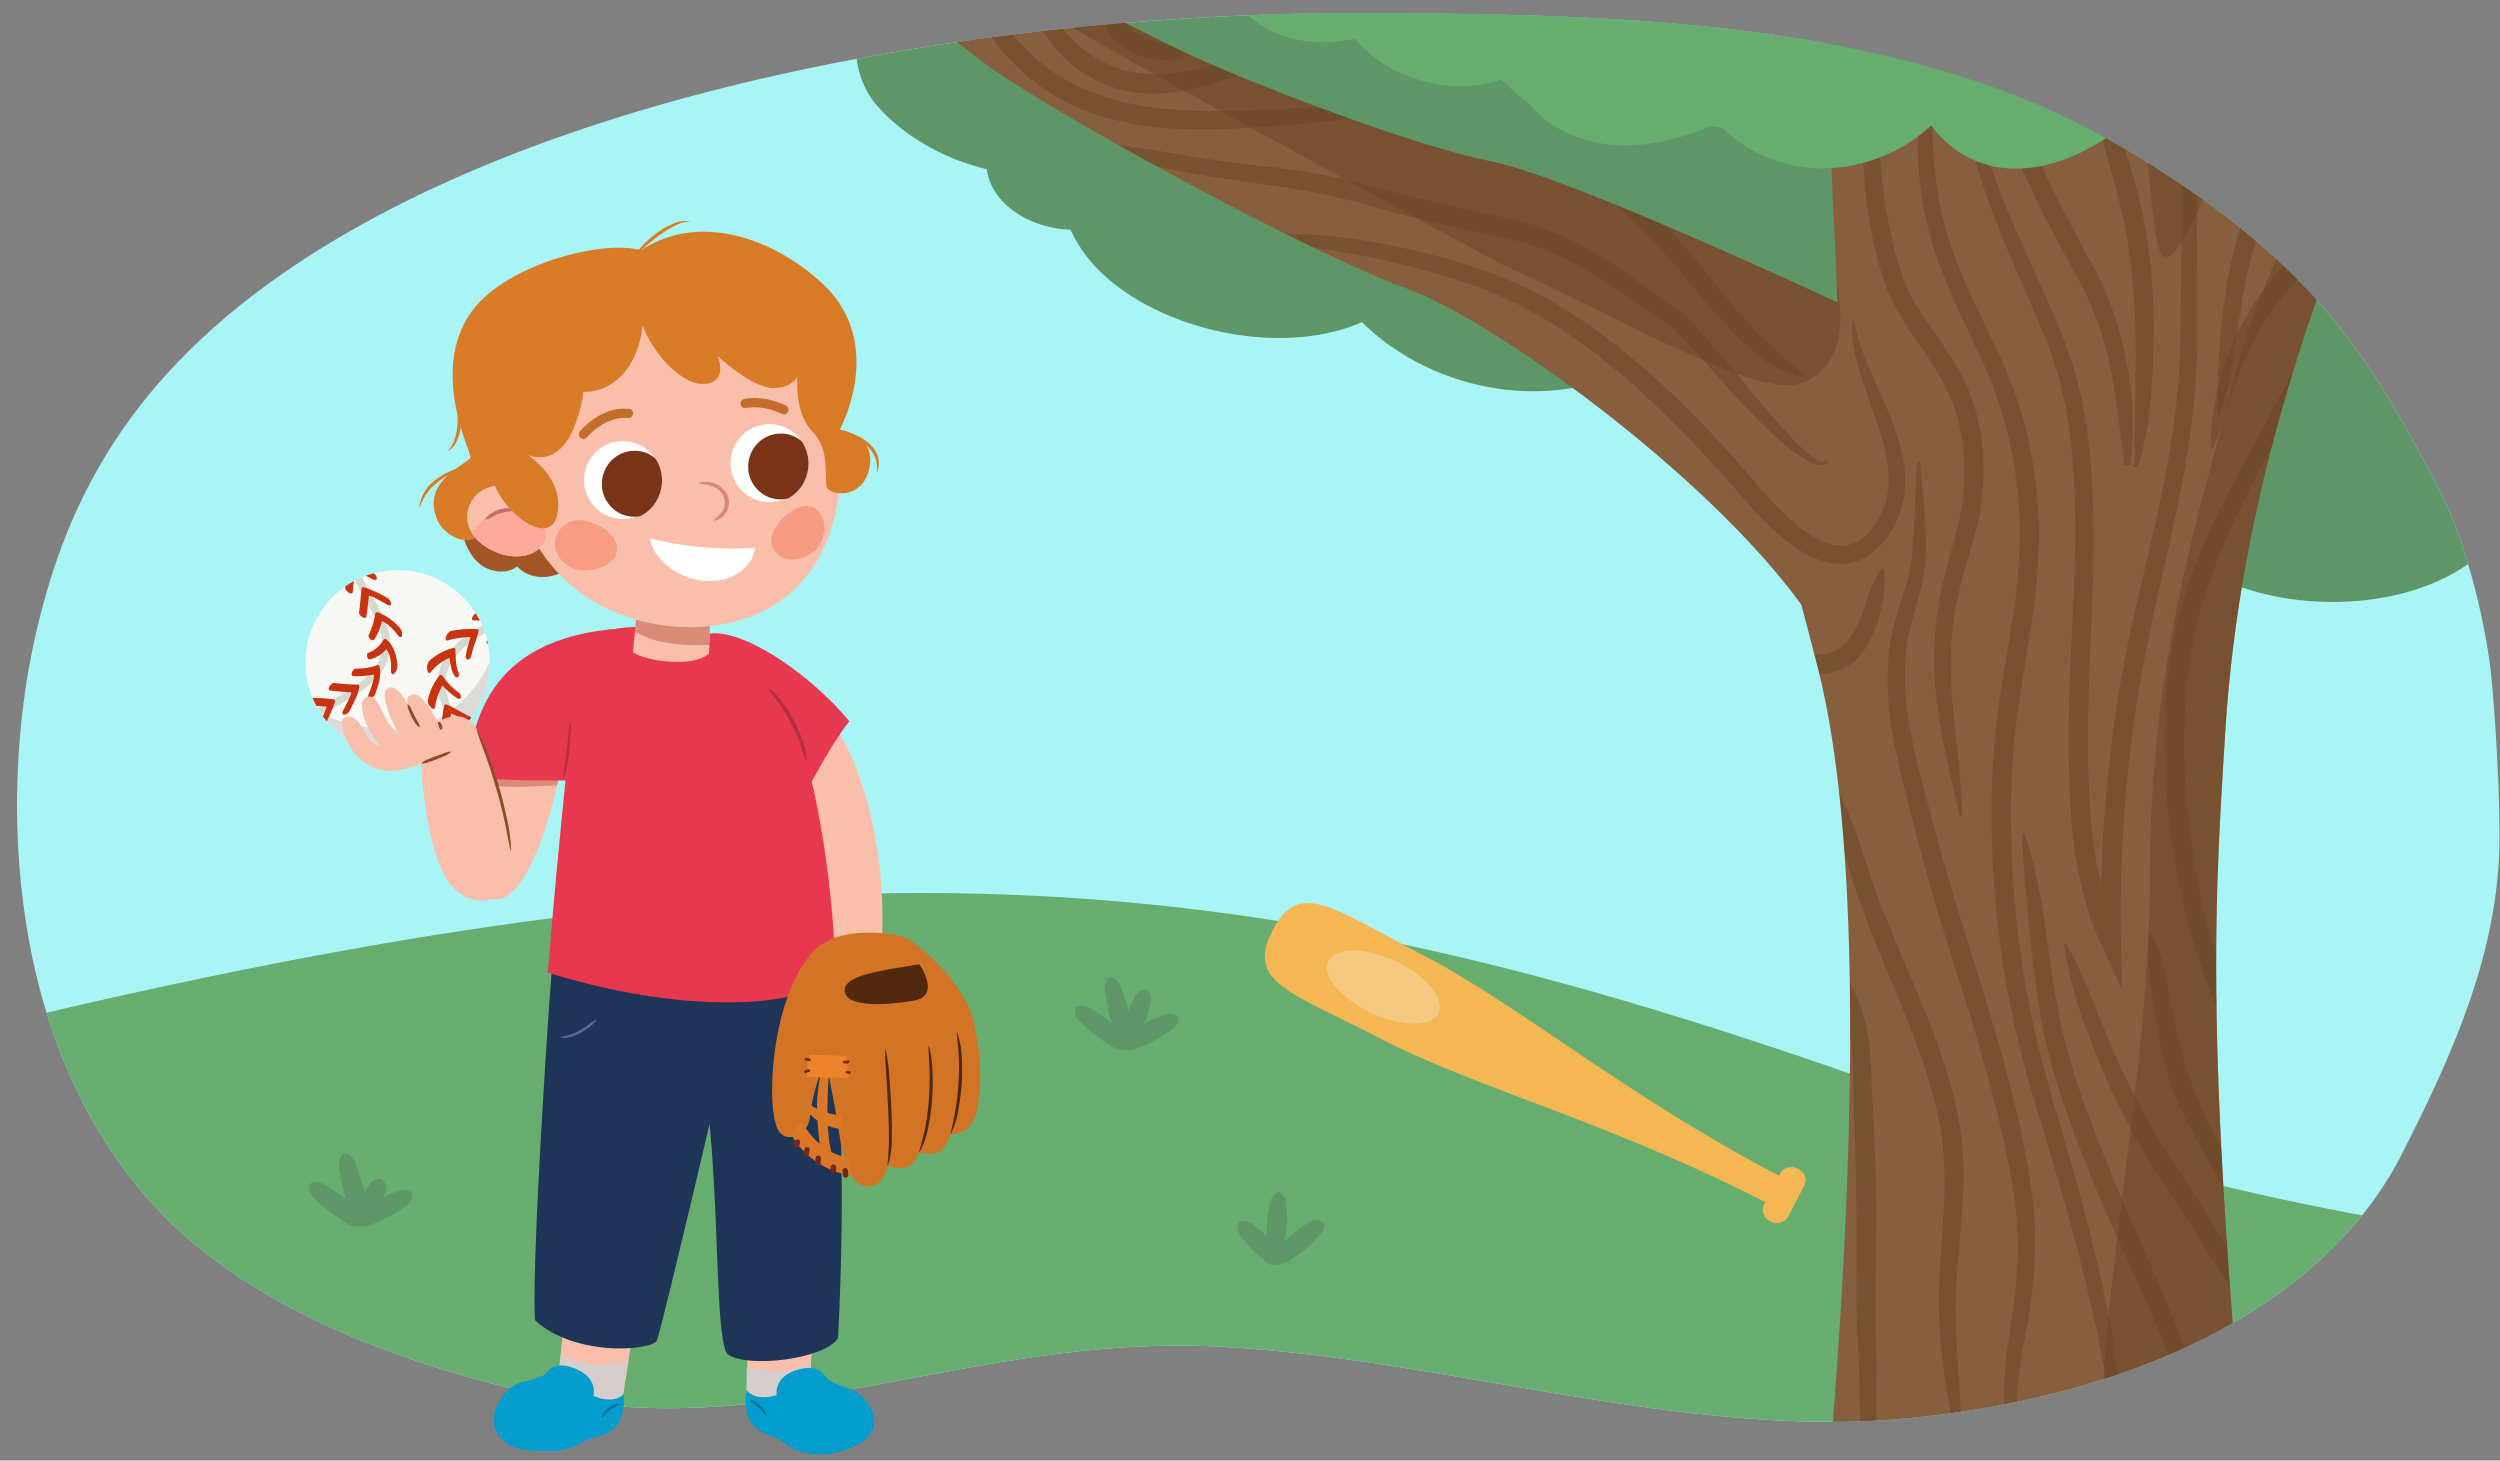 <svg xmlns="http://www.w3.org/2000/svg" xmlns:xlink="http://www.w3.org/1999/xlink" width="760" height="444" viewBox="0 0 760 444"><rect x="0" y="0" width="760" height="444" fill="#808080" stroke="none"/><defs><clipPath id="a"><path d="M759.84,254.62c0,34-13.83,65.23-29.83,96.53-21.92,42.87-75.57,72.53-149.17,79.9-68.23,6.83-141.74-18.2-210.42-21.68-76.28-3.86-135.72,30.85-208.89,14.16-43.26-9.87-85.74-27-112.32-54.53C.79,318.89.28,240.62,10.45,194.68,18.84,156.77,35.94,117.86,86,83.11,169.84,24.92,307.93,3.83,413.14,4c84.61.16,169.33,2.87,233.7,41.77,54,32.64,72,58.75,96,105.75,4.58,9,11,28.72,14,49.6C757.71,207.19,759.84,233,759.84,254.62Z" fill="none"/></clipPath><clipPath id="b"><path d="M759.16-124.2C735.3-80,675.91,43,673.63,47.76c.78-43.24,7.26-117.8,8.59-173.5,0,0-138.27-2.17-135,11.77,2.6,11.27,9,152.26,11.4,205.93-19.8-9.19-84.25-38.67-105.12-42.85-24.77-5-70.35-22.78-90.16-31.7S289-21.23,289-21.23l-32.69-1s20.8,25.76,44.58,42.6C324.38,37,400,77.85,427.7,87.76c25.78,9.21,90.93,56.07,119.89,96.05,1.57,5.84,3.23,12.12,4.95,18.88,26.34,103-8.16,351.69-8.16,351.69s149.53,9.6,145.89-26C669.78,328,672.53,284.94,676.51,221.93c4.31-68.23,25.2-131.36,52.32-192.61,17.74-40,39.92-77.52,60.3-116,2.85-5.38,5.76-10.66,8.65-15.92C784.85-109.69,772.06-117.07,759.16-124.2Z" fill="#875f3e"/></clipPath><clipPath id="c"><path d="M227,422.6s2.19,3.6,9.11,1.51c0,0-1.15-6.2,7.64-8,3.82-.8,5.89.36,7.38,2.61,1,1.45,5.16,2.75,6.78,3.32,6.07,2.11,11.92,11.13,4,16.43A25.18,25.18,0,0,1,247,442.07a17.22,17.22,0,0,1-8.84-3.59c-3.46-2.72-7.43-1.74-10.39-6.88C227.08,430.43,226.27,426.46,227,422.6Z" fill="none"/></clipPath><clipPath id="d"><path d="M189.63,423.76s-2.53,3.37-9.22.6c0,0,1.75-6.06-6.83-8.77-3.72-1.17-5.89-.22-7.59,1.88-1.08,1.34-5.4,2.21-7.07,2.62-6.24,1.49-12.93,12.12-5.55,18.19,3.87,3.18,9.93,2.83,14.52,2.88a17.25,17.25,0,0,0,9.14-2.7c3.7-2.37,7.56-1,11-5.82C188.8,431.55,190,427.68,189.63,423.76Z" fill="none"/></clipPath><clipPath id="e"><path d="M150.79,219.87c-6.7,7.89-18.18,46.16-.93,51.82,13.55,4.43,26-50.75,20.1-54C165.49,215.26,150.79,219.87,150.79,219.87Z" fill="none"/></clipPath><clipPath id="f"><path d="M237.77,129.58a12,12,0,0,1,7.36,15.26,11.87,11.87,0,0,1-15.07,7.55,12,12,0,0,1-7.36-15.27A11.87,11.87,0,0,1,237.77,129.58Z" fill="none"/></clipPath><clipPath id="g"><path d="M193.23,134.72A12,12,0,0,1,200.6,150a11.88,11.88,0,0,1-15.08,7.55,12,12,0,0,1-7.36-15.27A11.88,11.88,0,0,1,193.23,134.72Z" fill="none"/></clipPath><clipPath id="h"><path d="M166,164.2A9.52,9.52,0,0,1,159,169a15.61,15.61,0,0,1-8.46-1.26c-3.9-1.65-7.55-4.72-8.38-8.91a9.5,9.5,0,0,1,4.36-9.73,14,14,0,0,1,5.7-1.65c4.73-.51,10.22.52,12.65,4.62Z" fill="none"/></clipPath><clipPath id="i"><circle cx="120.87" cy="201.34" r="28.02" fill="none"/></clipPath></defs><g clip-path="url(#a)"><rect x="-34.37" y="-16.43" width="817.98" height="484.57" fill="#a9f4f5"/><path d="M-26.52,317.76C254.82,246.81,382,262.83,570.42,329.2s283.8,48.06,283.8,48.06L837.09,570.64-13.07,524.87Z" fill="#66ad6f"/><path d="M386.92,282.73c-8.34,15.93,5.23,18.75,33.26,33.28S491,341.76,538.1,366.18l2.07-4,2.07-4c-47.09-24.42-80.93-52.93-108.95-67.46S395,267.06,386.92,282.73Z" fill="#f5b753"/><rect x="533.43" y="359.25" width="17.97" height="8.19" rx="3.65" transform="translate(-29.82 677.65) rotate(-62.6)" fill="#f5b753"/><ellipse cx="420.56" cy="300.09" rx="8.68" ry="18.53" transform="translate(-29.29 554.17) rotate(-64.97)" fill="#f5c982"/><path d="M707-24.65a69.78,69.78,0,0,0,5.52-19.44,67.48,67.48,0,0,0-21.39-57.31c2-33.79-9.34-64.3-39.26-70.37-.13-.25-.24-.52-.38-.77-.62.11-1.25.27-1.87.39-7.74-1.22-16.65-.89-26.83,1.37-5.3,1.18-8.11,4.6-8.93,8.56a64.51,64.51,0,0,0-29.41,8.61,44.47,44.47,0,0,0-6,4.12c-22.32-6.87-48-7.42-67.6,1.15-2.81,1.22-5.51,2.63-8.16,4.1-27.6-12.62-71.54-12.12-95.16,1.05a59.71,59.71,0,0,0-6.93,4.63c-20.85-5.51-44.26-3.76-61,9.09a57.62,57.62,0,0,0-12.2,13c-1.45-.23-2.93-.44-4.45-.57a71.3,71.3,0,0,0-45.08,11.9A49.4,49.4,0,0,0,264-91.06c-14.38-1-29.71,2.52-39.9,10.12-11.51,8.58-18.86,21.15-13.3,33.75A33.73,33.73,0,0,0,217-38a29.73,29.73,0,0,0-4.19,12.57c-1.5,19.41,12.53,39.91,41,41.22,2.15.09,4.31.1,6.49.05a26.69,26.69,0,0,0,6.43,16.43C275,41.47,286.62,48.18,300,51.46a16.68,16.68,0,0,0,2.84,7.34c4.28,6.23,12.69,10.48,21.85,11,.24,0,.48,0,.72,0a43.28,43.28,0,0,0,4.72,7.88c15.19,19.94,53.06,31.19,80.6,21.58,1.17-.41,2.24-.88,3.34-1.33,12.32,12.32,31.56,21,51.95,21,17,.06,35.93-6.22,44.85-17.51,15.78,7.76,37.58,11.09,54.29,4.42,7.25-2.89,12.51-6.62,16.17-10.9A73,73,0,0,0,609,98a52.88,52.88,0,0,0,42-28.73c27.95-8.48,53.48-27.88,61.1-49.62C717.46,4.2,716-11.66,707-24.65Z" fill="#5f9668"/><path d="M1004.16-12.72a68.33,68.33,0,0,0,.34-20.08c-3.09-21.54-16.74-40.49-35.56-51-6.79-33.25-25.68-60.39-56.3-59.72-.2-.21-.37-.45-.57-.66-.58.24-1.14.53-1.72.79-7.83.52-16.4,2.79-25.71,7.23-4.83,2.3-6.68,6.25-6.45,10.27A62,62,0,0,0,851.84-111a42.71,42.71,0,0,0-4.79,5.33c-23.45-1.76-48.53,3.35-65.36,16C779.28-87.93,777-86,774.82-84,744.76-90.16,702.22-80,682.68-62a58.08,58.08,0,0,0-5.54,6c-21.67-.77-43.95,6.07-56.85,22.22a54.49,54.49,0,0,0-8.49,15.3c-1.48.1-3,.22-4.48.43A68.63,68.63,0,0,0,566.62,3.4a46.71,46.71,0,0,0-9.84,16.72c-14.22,2.21-28.2,9-36.14,18.6-9,10.86-12.86,24.69-4.21,35.71A36.1,36.1,0,0,0,524.81,82,29,29,0,0,0,524,95.09c3.55,19.18,22.48,36,50.49,31,2.12-.38,4.23-.85,6.33-1.37a28,28,0,0,0,10.48,14.55c10.38,7.15,23.39,11.11,37.21,11.36a17.35,17.35,0,0,0,4.66,6.51c5.76,5.11,15,7.39,24.06,5.9.24,0,.46-.11.7-.16a45,45,0,0,0,6.62,6.62c19.9,16,59.59,18.63,83.85,3.25,1-.66,2-1.35,2.9-2,15.14,9.26,36.06,13.44,55.88,9,16.53-3.69,33.3-13.95,39-26.88,17.34,4.08,39.37,2.52,53.87-7.62,6.29-4.41,10.45-9.19,12.89-14.14a72.93,72.93,0,0,0,27.66-3.22A50.2,50.2,0,0,0,974,90.78c24.95-14.38,44.74-38.83,46.53-61.62C1021.78,13,1016.29-2.08,1004.16-12.72Z" fill="#5f9668"/><path d="M880.74-108.06A52.9,52.9,0,0,0,881-123.4a53.94,53.94,0,0,0-27.18-38.94c-5.18-25.4-19.62-46.14-43-45.62l-.43-.51c-.45.19-.88.41-1.32.61a54,54,0,0,0-19.64,5.52,7.92,7.92,0,0,0-4.93,7.85,47.39,47.39,0,0,0-20.13,11.32,32.51,32.51,0,0,0-3.66,4.07c-17.92-1.34-37.07,2.56-49.93,12.2-1.84,1.38-3.57,2.88-5.25,4.42-23-4.74-55.47,3-70.4,16.74a44.48,44.48,0,0,0-4.23,4.61c-16.55-.59-33.58,4.63-43.43,17A41.61,41.61,0,0,0,581-112.46c-1.13.07-2.27.17-3.42.32a52.47,52.47,0,0,0-31.1,16.4A35.79,35.79,0,0,0,538.93-83c-10.86,1.69-21.54,6.86-27.6,14.22-6.85,8.29-9.83,18.85-3.22,27.27a27.61,27.61,0,0,0,6.4,5.76,22.32,22.32,0,0,0-.63,10C516.6-11,531.06,1.82,552.46-2c1.62-.29,3.23-.65,4.84-1a21.36,21.36,0,0,0,8,11.12,51.79,51.79,0,0,0,28.43,8.68,13.32,13.32,0,0,0,3.56,5c4.4,3.91,11.48,5.65,18.38,4.51.18,0,.36-.09.54-.12a34,34,0,0,0,5,5.05c15.21,12.25,45.53,14.24,64.07,2.49.78-.5,1.49-1,2.21-1.55A59.26,59.26,0,0,0,730.24,39c12.62-2.81,25.44-10.65,29.82-20.53,13.25,3.12,30.08,1.93,41.15-5.82,4.81-3.37,8-7,9.85-10.81A55.69,55.69,0,0,0,832.2-.62,38.39,38.39,0,0,0,857.68-29c19.06-11,34.18-29.66,35.54-47.07C894.19-88.4,890-99.93,880.74-108.06Z" fill="#5f9668"/><path d="M759.16-124.2C735.3-80,675.91,43,673.63,47.76c.78-43.24,7.26-117.8,8.59-173.5,0,0-138.27-2.17-135,11.77,2.6,11.27,9,152.26,11.4,205.93-19.8-9.19-84.25-38.67-105.12-42.85-24.77-5-70.35-22.78-90.16-31.7S289-21.23,289-21.23l-32.69-1s20.8,25.76,44.58,42.6C324.38,37,400,77.85,427.7,87.76c25.78,9.21,90.93,56.07,119.89,96.05,1.57,5.84,3.23,12.12,4.95,18.88,26.34,103-8.16,351.69-8.16,351.69s149.53,9.6,145.89-26C669.78,328,672.53,284.94,676.51,221.93c4.31-68.23,25.2-131.36,52.32-192.61,17.74-40,39.92-77.52,60.3-116,2.85-5.38,5.76-10.66,8.65-15.92C784.85-109.69,772.06-117.07,759.16-124.2Z" fill="#875f3e"/><g clip-path="url(#b)"><g opacity="0.51"><path d="M568.76-9.35c2.48,22.19,1.07,44.37,3.67,66.1a161.85,161.85,0,0,0,2.74,16.07c.28,1.33.67,2.62,1,3.93l.51,2,.61,1.92c.41,1.27.77,2.6,1.24,3.8l.7,1.81L580,88c4.47,9.47,12.36,17.64,17.43,28.24A57.78,57.78,0,0,1,602.3,133a76,76,0,0,1,.34,17.25,69.33,69.33,0,0,1-1.33,8.55c-.66,2.86-1.43,5.5-2.2,8.18-1.54,5.34-3.11,10.58-4.21,15.86a90.6,90.6,0,0,0-1.85,16,138.65,138.65,0,0,0,.64,16.27c.95,10.89,2.64,21.93,2.81,33.1l-.72.08c-1.25-5.41-2.48-10.8-3.67-16.22q-.87-4.07-1.66-8.17c-.5-2.74-1-5.49-1.36-8.27A115.63,115.63,0,0,1,588,198.77a95.09,95.09,0,0,1,1.7-17c1.07-5.58,2.6-11,4-16.31.72-2.66,1.45-5.35,2-7.89a66.77,66.77,0,0,0,1.16-7.86,69.78,69.78,0,0,0-.41-15.89,51.72,51.72,0,0,0-4.41-15,101.16,101.16,0,0,0-8.4-13.75,105.74,105.74,0,0,1-8.87-14.58l-.9-2-.79-2.07c-.52-1.38-.87-2.73-1.31-4.1l-.63-2-.51-2.07c-.33-1.38-.71-2.76-1-4.14a167.9,167.9,0,0,1-2.58-16.71c-.52-5.59-.93-11.18-1.08-16.76-.13-2.79-.14-5.57-.2-8.36s0-5.57.05-8.34c.23-11.13,1-22.17,2.21-33.23Z" fill="#684426"/></g><g opacity="0.51"><path d="M563.81,97.66c.86,6.11,3.24,11.74,5.75,17.37s5.22,11.27,7.19,17.37a52.3,52.3,0,0,1,2.19,9.5,31.54,31.54,0,0,1-.3,10.06,28.4,28.4,0,0,1-3.72,9.49,23.44,23.44,0,0,1-7.16,7.62,16.5,16.5,0,0,1-5.22,2.08,16.88,16.88,0,0,1-5.58.07,21.38,21.38,0,0,1-5.11-1.47,31.26,31.26,0,0,1-4.53-2.35c-5.69-3.53-10.26-8.1-14.56-12.77-2.14-2.35-4.16-4.74-6.18-7s-4.1-4.61-6.15-6.91c-4.18-4.54-8.43-9-12.81-13.3s-8.84-8.54-13.52-12.5c-2.29-2-4.72-3.91-7.08-5.85l-3.66-2.77-1.83-1.38-1.88-1.31a150.35,150.35,0,0,0-15.48-9.66,115.47,115.47,0,0,0-16.63-7.32,253.32,253.32,0,0,0-35.64-9.3c-12.08-2.31-24.32-3.81-36.72-5v-.73a164.38,164.38,0,0,1,37.47,1.18,224.23,224.23,0,0,1,36.58,8.79A129.58,129.58,0,0,1,483,98.81l1.95,1.34,1.89,1.41,3.79,2.84c2.45,2,4.95,3.9,7.32,6,4.82,4,9.4,8.35,13.9,12.72s8.76,9,13,13.59c2.07,2.34,4.18,4.66,6.2,7s4,4.74,6.06,7c4.07,4.48,8.4,8.77,13.24,11.88a26,26,0,0,0,3.7,2,15.78,15.78,0,0,0,3.8,1.16,11.16,11.16,0,0,0,3.69,0,10.8,10.8,0,0,0,3.4-1.31,18.38,18.38,0,0,0,5.53-5.81,23.08,23.08,0,0,0,3.15-7.71c1.19-5.49.25-11.4-1.38-17.17s-3.92-11.55-5.89-17.5a79.69,79.69,0,0,1-2.51-9.12,34.37,34.37,0,0,1-.74-9.48Z" fill="#684426"/></g><g opacity="0.51"><path d="M321.69,43.79a86.65,86.65,0,0,1,16.58.19c5.5.53,10.94,1.38,16.32,2.29s10.72,1.86,16.09,2.57,10.81,1.35,16.26,2,10.92,1.47,16.38,2.5c2.73.53,5.46,1.09,8.16,1.79,1.36.32,2.7.71,4,1.07l3.92,1.09c10.46,2.84,21.12,5.13,31.78,7.51l8,1.79,2,.46,2.08.53c1.4.32,2.74.8,4.11,1.21a87.7,87.7,0,0,1,15.45,6.94c9.79,5.51,18.51,12.3,27.39,18.56a26,26,0,0,1,3.41,3c1,1,1.94,2,2.87,3.08,1.86,2.06,3.65,4.14,5.44,6.21s3.55,4.18,5.31,6.27l5.26,6.26c3.51,4.17,7,8.33,10.65,12.33a80.42,80.42,0,0,0,5.67,5.71,21.75,21.75,0,0,0,3.12,2.37c1.08.61,2.35,1.17,3.24.41l.54.5a2.63,2.63,0,0,1-2.2.94,6.47,6.47,0,0,1-2.22-.48,19.84,19.84,0,0,1-3.78-2,60.46,60.46,0,0,1-6.6-5.15c-4.16-3.67-8-7.61-11.78-11.62-1.89-2-3.72-4-5.55-6.07L518.2,110c-1.81-2-3.62-4.07-5.45-6-.92-1-1.84-2-2.77-2.88a20.9,20.9,0,0,0-2.73-2.39c-9.07-6.21-17.82-12.7-27.18-17.83a81.46,81.46,0,0,0-14.46-6.4c-1.26-.36-2.5-.8-3.77-1.08l-1.9-.47-2-.44-8-1.74c-10.69-2.34-21.4-4.8-32-7.74l-4-1.13c-1.29-.35-2.57-.73-3.87-1.05-2.58-.67-5.21-1.25-7.84-1.81-5.27-1.08-10.62-1.94-16-2.72S375.39,54.78,370,54s-10.9-1.86-16.25-3c-10.71-2.29-21.18-4.92-32-6.41Z" fill="#684426"/></g><g opacity="0.51"><path d="M548.43,114.84a32.83,32.83,0,0,1-13.84-6.72c-1-.78-2-1.61-3-2.48l-1.42-1.3L528.86,103c-.92-.88-1.81-1.79-2.68-2.71s-1.75-1.85-2.6-2.78c-6.86-7.47-12.85-15.39-19.51-22.59S490.6,60.63,482.64,55.23A79.69,79.69,0,0,0,470,48.37c-4.4-2-9-3.76-13.61-5.83l.13-.72a44.81,44.81,0,0,1,15.14,2.23,64.16,64.16,0,0,1,13.92,6.69c8.8,5.49,16.2,12.7,23,20.12s12.77,15.6,19.11,23.07c.79.94,1.59,1.87,2.41,2.77s1.63,1.82,2.47,2.7l1.26,1.32,1.3,1.27,1.29,1.28,1.31,1.25c3.5,3.35,7.07,6.49,11.05,9.65Z" fill="#684426"/></g><g opacity="0.51"><path d="M419.77,34.62c-7.14,1.25-14.18,2.07-21.3,2.81S384.2,38.59,377,39a172.22,172.22,0,0,1-21.79,0,92.29,92.29,0,0,1-21.75-4.07,64.57,64.57,0,0,1-10.31-4.43c-1.68-.83-3.24-1.87-4.85-2.85-.78-.52-1.54-1.07-2.31-1.61l-1.14-.82-1.1-.88-2.18-1.78-2.06-1.91-1-1-1-1-1.9-2.05c-.62-.7-1.19-1.44-1.78-2.16s-1.2-1.42-1.72-2.19c-1.07-1.51-2.21-3-3.17-4.54a154.77,154.77,0,0,1-10.59-19c-.74-1.65-1.45-3.32-2.14-5s-1.28-3.4-1.86-5.11A65.16,65.16,0,0,1,281.7-32l.7-.23c3.32,6.4,6.66,12.63,10.09,18.82A209.12,209.12,0,0,0,303.4,4.69c1,1.47,2.05,2.8,3.07,4.19.5.7,1.1,1.32,1.65,2s1.1,1.32,1.68,2l1.8,1.83.89.92,1,.85,1.89,1.72,2,1.59,1,.8,1.05.72c.7.48,1.39,1,2.1,1.45,1.46.86,2.88,1.8,4.42,2.54a58.66,58.66,0,0,0,9.43,3.94,76.64,76.64,0,0,0,10,2.58c3.4.64,6.86,1.07,10.33,1.38a200.64,200.64,0,0,0,21.13.45c3.54-.08,7.1-.25,10.66-.42s7.14-.38,10.73-.47a110.23,110.23,0,0,1,21.59,1.2Z" fill="#684426"/></g><g opacity="0.51"><path d="M311.15-20.26c1.49,4.62,2.68,9.06,4.13,13.38.74,2.15,1.46,4.29,2.38,6.33a32.57,32.57,0,0,0,1.47,3L319.91,4l.89,1.41a38.4,38.4,0,0,0,8.77,9.75c.86.68,1.79,1.25,2.67,1.88s1.89,1.09,2.83,1.64,2,.91,3,1.38,2,.69,3.06,1.06a36.94,36.94,0,0,0,13,1.34,68.88,68.88,0,0,0,13.38-2.33c4.46-1.16,8.86-2.74,13.38-4.12a63.77,63.77,0,0,1,14.07-2.87l.22.71a115.26,115.26,0,0,1-12.7,6.51,141.43,141.43,0,0,1-13.5,4.93,69.51,69.51,0,0,1-14.43,3,40.63,40.63,0,0,1-15.11-1.39c-1.21-.42-2.44-.83-3.64-1.29s-2.31-1.06-3.44-1.63S330.07,22.67,329,22s-2.1-1.46-3.08-2.27a41.59,41.59,0,0,1-9.75-11.54l-.93-1.63-.82-1.69a36.75,36.75,0,0,1-1.5-3.41,44.88,44.88,0,0,1-2.22-7.07,35.52,35.52,0,0,1-.28-14.59Z" fill="#684426"/></g><g opacity="0.51"><path d="M335.92-5.38a9.86,9.86,0,0,1,1.47,2.29,18.53,18.53,0,0,1,.89,2.18c.19.72.41,1.41.62,2.1a13.07,13.07,0,0,0,.76,2,14.31,14.31,0,0,0,4.91,6.12,24.51,24.51,0,0,0,7.7,3.44c1.43.45,3,.65,4.45,1.07a16.62,16.62,0,0,1,2.28.84,10.81,10.81,0,0,1,2.33,1.41l0,.73a10.17,10.17,0,0,1-5.05,1.63,13.47,13.47,0,0,1-2.54-.09,25.35,25.35,0,0,1-2.57-.31,23.75,23.75,0,0,1-10.08-3.82,17.39,17.39,0,0,1-6.51-9.11,17.11,17.11,0,0,1-.66-2.65,11.83,11.83,0,0,1-.31-2.64,8.55,8.55,0,0,1,1.61-5.17Z" fill="#684426"/></g><g opacity="0.51"><path d="M260.53-34.36a27.28,27.28,0,0,1,7.85,7c1.08,1.34,2.05,2.77,3,4.17L274.26-19q2.83,4.21,5.74,8.21c.49.68,1,1.32,1.49,2l1.57,2.17c.54.72,1,1.49,1.47,2.24l.71,1.14.65,1.17c3.52,6.24,5.55,13,7.41,19.51.93,3.26,1.94,6.45,2.84,9.66a73.24,73.24,0,0,1,2.09,10l-.66.33a30.86,30.86,0,0,1-5.79-8.74c-1.43-3.15-2.44-6.43-3.58-9.62C286,12.64,283.79,6.42,280.62.83l-.58-1-.63-1c-.43-.68-.82-1.38-1.3-2l-2.89-4.11c-2-2.86-3.76-5.81-5.52-8.71l-5.23-8.63a62.88,62.88,0,0,1-4.5-9.16Z" fill="#684426"/></g><g opacity="0.51"><path d="M597.43-10.13a62.92,62.92,0,0,0-5.64,13.59c-.73,2.34-1.23,4.75-1.8,7.12l-.67,3.62c-.24,1.2-.35,2.43-.55,3.64a130.37,130.37,0,0,0-1.22,14.64,146.65,146.65,0,0,0,.24,14.68,118.5,118.5,0,0,0,1.8,14.49,101.1,101.1,0,0,0,3.79,14c3.21,9.2,7.61,18,11.93,27,2.16,4.46,4.32,9.11,6.12,13.86A126.42,126.42,0,0,1,616,131.12a132.21,132.21,0,0,1,3.83,30.2,178.15,178.15,0,0,1-2.55,30.2c-1.51,9.89-3.3,19.66-4.46,29.41-.61,4.87-.94,9.72-1.19,14.66-.11,2.46-.18,4.92-.26,7.38s-.08,4.92,0,7.38a293.77,293.77,0,0,0,1.67,29.5c1,9.79,2.56,19.55,4.57,29.2.53,2.4,1,4.82,1.6,7.22s1.13,4.79,1.77,7.17,1.27,4.77,1.95,7.14,1.38,4.76,2.08,7.15c5.6,19.1,11.2,38.3,15.14,57.94s6.09,39.72,4.95,59.68h-.74a352.41,352.41,0,0,0-8.74-58.72c-4.37-19.3-10-38.34-15.75-57.37a303.69,303.69,0,0,1-12.62-58.78,299.37,299.37,0,0,1-1.8-30.09c0-2.51,0-5,0-7.54s.14-5,.24-7.54c.24-5,.57-10.08,1.17-15.09,1.19-10,3.06-19.83,4.57-29.61A172.14,172.14,0,0,0,614,161.4a131.49,131.49,0,0,0-3.5-28.93,123.76,123.76,0,0,0-4.26-13.94c-1.69-4.58-3.69-9-5.82-13.5-4.2-9-8.64-18-11.9-27.68a105.21,105.21,0,0,1-3.85-14.78,119.59,119.59,0,0,1-1.61-15.16,128.14,128.14,0,0,1,2.3-30.16A84.69,84.69,0,0,1,589.58,2.7a54.09,54.09,0,0,1,7.25-13.24Z" fill="#684426"/></g><g opacity="0.51"><path d="M583.63,140.27c.65,6.6,1.38,13.16,1.72,19.84.13,3.33.2,6.7,0,10.08a52.33,52.33,0,0,1-1.75,10.18c-.88,3.27-1.85,6.42-2.66,9.53-.41,1.56-.75,3.1-1,4.64q-.21,1.14-.33,2.34l-.28,2.36a81.09,81.09,0,0,0,.8,19.16,179,179,0,0,0,4.13,19.08l5.11,19.14c3.44,12.68,7.47,25.25,11.4,37.88s7.76,25.36,11,38.28c1.61,6.46,3.1,13,4.26,19.55.65,3.28,1.09,6.6,1.62,9.91s.77,6.75.91,10.13a129.72,129.72,0,0,1-.76,20.21c-.38,3.34-.85,6.67-1.47,10s-1.2,6.48-1.72,9.7-1,6.44-1.29,9.67a74.28,74.28,0,0,0-.37,9.65,37.39,37.39,0,0,0,1.39,9.43,18.58,18.58,0,0,0,4.8,8.12l-.45.58a18,18,0,0,1-6.44-7.92,35.67,35.67,0,0,1-2.6-9.94,69.28,69.28,0,0,1-.42-10.17c.12-3.38.41-6.74.79-10.07s1-6.62,1.46-9.88.94-6.44,1.25-9.67a124.73,124.73,0,0,0,.48-19.41q-.27-4.84-1-9.61c-.56-3.22-1-6.45-1.71-9.65-1.22-6.43-2.78-12.8-4.38-19.17C602.86,321.5,599,308.9,595,296.29s-7.87-25.29-11.29-38.16l-2.5-9.61-2.47-9.63a185.7,185.7,0,0,1-4-19.73,86.44,86.44,0,0,1-.56-20.41l.34-2.56c.1-.84.23-1.7.4-2.56q.49-2.56,1.19-5c.92-3.27,2-6.4,2.93-9.51.45-1.55.89-3.08,1.26-4.62a43.65,43.65,0,0,0,.83-4.63c.34-3.21.62-6.46.74-9.73.34-6.55.36-13.21,1-19.84Z" fill="#684426"/></g><g opacity="0.51"><path d="M595.78,442.51A244.25,244.25,0,0,1,590.22,411c-.25-2.67-.46-5.36-.61-8.05s-.19-5.39-.17-8.09c0-5.42.37-10.79.74-16.1.76-10.61,1.52-21.09.36-31.29-.15-1.27-.32-2.54-.56-3.81s-.41-2.55-.67-3.81l-.85-3.79c-.27-1.27-.66-2.51-1-3.77s-.68-2.51-1.08-3.75-.76-2.49-1.17-3.73c-.85-2.48-1.69-4.95-2.61-7.41-3.59-9.87-7.88-19.57-11.9-29.46q-3.08-7.4-5.74-15l-1.31-3.83-1.19-3.87c-.81-2.58-1.49-5.05-2.34-7.54a131,131,0,0,0-12.92-28.38A85.23,85.23,0,0,0,526.59,206l.38-.63a54.05,54.05,0,0,1,13.43,9.06c.5.46,1,.9,1.5,1.38l1.43,1.47,1.42,1.47c.46.5.9,1,1.35,1.54,1.78,2.06,3.41,4.25,5,6.47a98,98,0,0,1,8,14.16,152.41,152.41,0,0,1,6.09,15c.9,2.52,1.69,5.16,2.51,7.64l1.21,3.73,1.33,3.7c1.82,4.92,3.78,9.81,5.83,14.69,4,9.77,8.43,19.5,12.17,29.59,1.88,5,3.55,10.18,5,15.43.33,1.32.72,2.62,1,4l.87,4c.26,1.34.46,2.7.69,4s.41,2.71.56,4.08c1.22,11,.14,21.81-.77,32.36-.46,5.29-.89,10.53-1,15.74s.06,10.46.35,15.72c.53,10.51,1.57,21.1,1.56,31.82Z" fill="#684426"/></g><g opacity="0.51"><path d="M528.07,182.66a41.72,41.72,0,0,1,6.89,5.66c1,1,2,2,3,3a39.94,39.94,0,0,0,3.15,2.71,26.59,26.59,0,0,0,6.85,3.92,14,14,0,0,0,7.12.79,10.13,10.13,0,0,0,5.91-3.17,22.69,22.69,0,0,0,4.13-6.58c1.13-2.52,1.9-5.26,2.87-8a32.16,32.16,0,0,1,4-8.1l.7.19a33.34,33.34,0,0,1-.22,9.05,51.51,51.51,0,0,1-2.38,8.84,26.28,26.28,0,0,1-4.81,8.54,16.2,16.2,0,0,1-4.12,3.38,15.66,15.66,0,0,1-5.12,1.8,19.06,19.06,0,0,1-10.21-1.27,29.34,29.34,0,0,1-8.17-5.22q-1.77-1.56-3.36-3.25a35.45,35.45,0,0,1-3-3.52,22.56,22.56,0,0,1-3.88-8.32Z" fill="#684426"/></g><g opacity="0.51"><path d="M548.93,275.89c3.78,7,8.34,13.38,12.24,20.51a64.66,64.66,0,0,1,5,11.32A57.06,57.06,0,0,1,568.45,320c.37,4.09.47,8.12.64,12.06l.62,11.9c.38,8,.65,16,.7,24s-.19,16-.24,23.92c0,4,0,7.92,0,11.86,0,2,.1,3.93.17,5.91s.12,4.06.12,6.07c0,8-.23,15.94.26,23.7s1.63,15.38,4.89,22.67l-.62.4A34.27,34.27,0,0,1,569,451.84a28,28,0,0,1-1-2.94c-.3-1-.58-2-.79-3-.46-2-.78-4-1.08-6.05-1-8.11-.79-16.18-1-24.06,0-2-.13-3.93-.24-5.87s-.23-4-.31-6q-.24-6-.24-12c0-8,.12-16,0-23.88s-.19-15.85-.5-23.78c-.14-4-.39-7.91-.47-12s-.09-8-.35-11.81a51.89,51.89,0,0,0-1.85-11.21,77.45,77.45,0,0,0-4.27-10.68c-1.65-3.56-3.41-7.13-5-10.84a55.15,55.15,0,0,1-3.7-11.57Z" fill="#684426"/></g><g opacity="0.51"><path d="M605.24,5.84c-2.48,1.59-3.75,4.38-4.48,7.16a36,36,0,0,0-.83,8.75,91,91,0,0,0,2.31,17.66q.93,4.38,2.19,8.66c.42,1.42.86,2.82,1.36,4.2s1,2.82,1.55,4.21c2.09,5.61,4.47,11.11,6.89,16.62s4.94,11,7.41,16.52q1.85,4.16,3.65,8.34c.59,1.41,1.19,2.79,1.75,4.23l1.62,4.36c4.23,11.68,6.11,24,7.07,36.15a337.58,337.58,0,0,1,.44,36.53c-.38,12.13-1.07,24.19-1.34,36.2-.1,6-.13,12,0,18s.42,11.95,1,17.86c1.2,11.8,3.65,23.47,8.63,34l-5.74,1.35a424.79,424.79,0,0,1,5.17-74.45c1-6.15,2.12-12.27,3.36-18.37s2.7-12.16,4.12-18.16c2.85-12,5.68-24,7.81-36.11a231.8,231.8,0,0,0,3.69-36.47L663.17,66l.13-9.27c0-3.08,0-6.14,0-9.23,0-6.18-.09-12.39.11-18.62a125.7,125.7,0,0,1,1.82-18.64,60.1,60.1,0,0,1,5.88-17.75l.66.32a64.86,64.86,0,0,0-4.35,17.76,145.63,145.63,0,0,0-.67,18.34c.09,6.15.39,12.3.67,18.49.12,3.09.22,6.21.27,9.32l.13,9.27c.09,12.39.25,24.7.19,37.15a235.15,235.15,0,0,1-3.51,37.3c-2.07,12.3-4.84,24.42-7.61,36.48s-5.33,24-7.22,36.17a418.53,418.53,0,0,0-4.88,73.43l.26,14.1-6-12.75c-5.37-11.42-7.87-23.78-9.09-36-.59-6.12-.86-12.23-1-18.33s-.09-12.15,0-18.25c.58-24.29,3-48.36,1.35-72.21-.85-11.87-2.59-23.73-6.53-34.84l-1.5-4.15c-.53-1.39-1.12-2.78-1.69-4.16-1.16-2.78-2.35-5.54-3.56-8.3-2.38-5.54-4.82-11.08-7.17-16.68s-4.54-11.28-6.52-17.06c-.5-1.44-1-2.89-1.43-4.35s-.86-3-1.23-4.48c-.74-3-1.35-6-1.86-9s-.87-6.07-1.1-9.13a67.64,67.64,0,0,1-.13-9.23,34.68,34.68,0,0,1,1.6-9.16,16.88,16.88,0,0,1,2.12-4.22,10,10,0,0,1,3.54-3.12Z" fill="#684426"/></g><g opacity="0.51"><path d="M609.37-13.21a127.45,127.45,0,0,0-.52,20,95.6,95.6,0,0,0,3,19.49q1.27,4.8,2.92,9.5c1.11,3.12,2.32,6.22,3.59,9.31,2.56,6.15,5.47,12.19,8.56,18.15s6.25,11.92,9.49,17.88a96,96,0,0,1,7.83,19.36A109,109,0,0,1,648,120.84a95.43,95.43,0,0,1-.49,20.56h-1.7c.14-1,.3-2.07.48-3.11H647c.19,1,.34,2.07.48,3.11h-1.7c-.93-6.75-1.59-13.43-2.57-20q-.69-4.95-1.68-9.81c-.69-3.24-1.51-6.44-2.5-9.59a99.15,99.15,0,0,0-7.75-18.1C628,78,624.71,72,621.58,65.94c-6.14-12.18-11.79-24.86-14.93-38.41-.8-3.38-1.42-6.81-1.88-10.26a67.46,67.46,0,0,1-.64-10.44,55.89,55.89,0,0,1,1.18-10.4,45,45,0,0,1,3.36-9.84Z" fill="#684426"/></g><g opacity="0.51"><path d="M739.18,23.41a33.67,33.67,0,0,1-3.73,16.77,85.58,85.58,0,0,1-9.4,14.36c-7,9-15,16.87-22.6,24.89a150.79,150.79,0,0,0-10.76,12.32c-1.65,2.13-3.14,4.37-4.59,6.63a78.2,78.2,0,0,0-3.89,7.07,112.91,112.91,0,0,0-5.89,15.17c-1.74,5.2-3.36,10.5-5.53,15.75l-.72-.13a72.84,72.84,0,0,1,1.79-16.85,87.7,87.7,0,0,1,5.49-16.21A79.35,79.35,0,0,1,688,88.26a134.78,134.78,0,0,1,11-13c7.72-8.15,15.74-15.8,22.79-24.16,1.74-2.09,3.44-4.22,5-6.43s3-4.48,4.41-6.77a93.77,93.77,0,0,0,7.19-14.63Z" fill="#684426"/></g><g opacity="0.51"><path d="M708.45,90.84c-2.4,11.52-6.82,22.57-11.9,33.1-2.54,5.29-5.24,10.47-7.92,15.64s-5.35,10.33-7.84,15.54a182.83,182.83,0,0,0-12.37,32A141.05,141.05,0,0,0,665.24,204c-.68,5.67-1,11.39-1.19,17.12s0,11.48.32,17.22.94,11.47,1.71,17.17,1.78,11.38,2.93,17a164.15,164.15,0,0,0,4.34,16.65c3.44,11,7.78,21.87,11.12,33.15l1.17,4.26,1.07,4.3c.36,1.43.59,2.9.88,4.35s.55,2.91.73,4.38a66.43,66.43,0,0,1,.33,17.7l-.73,0c-.86-11.63-4.12-22.65-7.86-33.56-1.86-5.47-3.91-10.89-5.91-16.36s-4.06-11-5.9-16.55a170.06,170.06,0,0,1-4.74-17.11q-1.9-8.64-3.19-17.4t-1.86-17.6c-.37-5.9-.54-11.81-.44-17.73s.59-11.84,1.33-17.74a142.45,142.45,0,0,1,3.43-17.53,176.22,176.22,0,0,1,13.16-32.94c2.61-5.26,5.39-10.41,8.14-15.56l8.25-15.37c5.51-10.21,10.67-20.5,15.42-31.18Z" fill="#684426"/></g><g opacity="0.51"><path d="M615.32,253.15c3,8.56,4.72,17.49,6.12,26.36.69,4.44,1.25,8.89,1.88,13.31s1.31,8.83,2.1,13.18c3.17,17.34,9.58,34,16.36,50.53,3.29,8.25,7,16.4,10.58,24.62s7.16,16.51,10.38,25a180.46,180.46,0,0,1,8,26l.36,1.67.27,1.69.54,3.39c.08.56.18,1.12.23,1.69l.14,1.72c.09,1.14.2,2.28.27,3.42s.06,2.28.06,3.43,0,2.28-.06,3.42-.21,2.28-.33,3.41-.29,2.26-.46,3.38l-.73,0a137.16,137.16,0,0,0-4.79-26.09,224.11,224.11,0,0,0-8.54-25.14c-6.66-16.5-14.68-32.52-21.56-49.27-3.36-8.34-6.64-16.76-9.49-25.38a171.33,171.33,0,0,1-6.62-26.49c-.72-4.48-1.31-9-1.86-13.43s-1.06-8.93-1.49-13.39c-.84-8.92-1.54-17.79-2.12-26.8Z" fill="#684426"/></g><g opacity="0.51"><path d="M628.2,286.8a179.75,179.75,0,0,1,8.13,17.67l3.6,8.93c1.23,3,2.49,5.92,3.81,8.83a217.35,217.35,0,0,0,18.54,33.46c7.14,10.91,13.74,22.05,20.49,33,.84,1.37,1.72,2.69,2.59,4.21s1.61,2.91,2.36,4.38a82.94,82.94,0,0,1,4,9.08c.55,1.58,1,3.19,1.47,4.83a27.69,27.69,0,0,1,.76,5.14,12.46,12.46,0,0,1,0,1.36l-.05.69-.11.7a8.39,8.39,0,0,1-.4,1.42,5.69,5.69,0,0,1-.81,1.35,3.89,3.89,0,0,1-2.68,1.45,5,5,0,0,1-1.39,0,12.83,12.83,0,0,1-1.26-.29l.09-.73c1.6-.07,3-.64,3.39-1.67a3.62,3.62,0,0,0,.23-.83c0-.33.06-.62,0-1l0-.5-.08-.53c0-.34-.13-.7-.2-1.06a28,28,0,0,0-1.39-4.31c-.54-1.44-1.16-2.87-1.83-4.29-1.29-2.85-2.75-5.67-4.25-8.45-.76-1.39-1.55-2.77-2.36-4.1s-1.72-2.62-2.6-4c-7.19-10.83-13.86-21.91-21-32.58-.9-1.32-1.77-2.7-2.67-4.09s-1.76-2.78-2.6-4.2-1.67-2.82-2.48-4.25-1.6-2.87-2.37-4.32c-3.11-5.78-5.83-11.75-8.36-17.77-1.27-3-2.47-6.05-3.63-9.09s-2.29-6.11-3.28-9.21A105.12,105.12,0,0,1,627.5,287Z" fill="#684426"/></g><g opacity="0.51"><path d="M680,366.31a69.1,69.1,0,0,1-6.19-9c-.91-1.54-1.76-3.13-2.63-4.71l-2.65-4.76c-1.77-3.19-3.55-6.42-5.13-9.79a82,82,0,0,1-4.16-10.44,122.46,122.46,0,0,1-4.48-21.76c-.46-3.62-1-7.2-1.36-10.79a63.87,63.87,0,0,1-.17-11l.72-.16a39.37,39.37,0,0,1,4,10.38c.86,3.57,1.39,7.18,2.08,10.73A165.57,165.57,0,0,0,665,325.72a140,140,0,0,0,8.34,19.57l2.42,4.89c.8,1.64,1.62,3.27,2.32,5a31.23,31.23,0,0,1,2.62,10.89Z" fill="#684426"/></g><g opacity="0.51"><path d="M643-10.12A45.64,45.64,0,0,0,639.37,8.1a84.17,84.17,0,0,0,1.91,18.68c1.27,6.22,3,12.38,4.77,18.58s3.68,12.41,5.17,18.89a176.3,176.3,0,0,1,3.43,39.26c-.06,6.54-.43,13.1-.95,19.52-.17,1.63-.34,3.27-.56,4.91-.13.82-.28,1.65-.44,2.47s-.33,1.66-.51,2.38c-.34,1.54-.62,3.16-1,4.77a22.44,22.44,0,0,1-.67,2.42,8.47,8.47,0,0,1-.5,1.24,1.68,1.68,0,0,1-.63.72.7.7,0,0,1-.46.06.65.65,0,0,1-.31-.17,1.2,1.2,0,0,1-.25-.37l.61-.4c.06.05.12.1.15.09s0,0-.05,0a.34.34,0,0,0-.17,0c-.1.06,0-.13,0-.28,0-.34.06-.73.07-1.12,0-.78,0-1.58,0-2.39-.05-1.61-.08-3.22-.06-4.9,0-.89.09-1.63.11-2.43s0-1.58,0-2.37c0-1.58,0-3.18,0-4.79,0-3.21.1-6.51.19-9.69s.08-6.41,0-9.62c-.07-6.4-.45-12.8-1-19.14a148.85,148.85,0,0,0-2.91-18.8c-1.38-6.16-3.21-12.37-4.92-18.64S637.13,34.29,636,27.79c-.58-3.26-1-6.55-1.3-9.88a58.37,58.37,0,0,1,0-10.07,36.22,36.22,0,0,1,2.29-9.92,24.24,24.24,0,0,1,5.49-8.47Z" fill="#684426"/></g><g opacity="0.51"><path d="M707.48-25.23a63.47,63.47,0,0,1,1.7,19.76c-.13,1.66-.29,3.31-.45,5L708,4.41c-.22,1.64-.6,3.25-.9,4.88l-.47,2.44-.56,2.41a192.67,192.67,0,0,1-5.38,19c-2.08,6.23-4.31,12.39-6.62,18.48s-4.74,12.14-7,18.17a112.61,112.61,0,0,0-4.92,18.36c-1.2,6.28-1.91,12.71-2.87,19.15a102.43,102.43,0,0,1-4.51,19.15l-.73-.12c0-6.6.22-13,.64-19.54s1.16-13,2.18-19.55a108.26,108.26,0,0,1,4.73-19.42c2.22-6.19,4.55-12.25,6.83-18.34s4.62-12.11,6.72-18.21c1.07-3,2-6.11,3-9.17S700,16,700.8,12.86a155,155,0,0,0,3.66-18.81c.9-6.32,1.5-12.66,2.29-19.22Z" fill="#684426"/></g><path d="M752.69-50c-1,5-64.4,126.83-72.33,160.52s-26.75,84.22-26.75,154.56S632.8,414.73,640.73,459.32,715,512.82,718,514.8s-27.74-299.23-10.9-359.67S777.46-44,777.46-44Z" fill="#684426" opacity="0.51"/><path d="M649.64-60.87s1,134.76,7.93,138.72,21.8-44.59,21.8-44.59l5-100.07Z" fill="#684426" opacity="0.51"/><path d="M271.15-55.91s5,33.69,36.66,53.5S457.42,80.82,457.42,80.82c31.71,13.87,76.3,40.62,90.17,35.67s14.86-22.79,6.94-42.6S383.11-4.39,383.11-4.39L338.53-29.16Z" fill="#684426" opacity="0.51"/></g><path d="M894.64-31a23.33,23.33,0,0,0-4.91-8.82c-22.24-25-66.3-29-98.66-33.58-6.5-.93-13-1.93-19.43-3.06A205.61,205.61,0,0,0,760.87-100c-23.28-2.15-46.43-6.93-69.33-11.07-36.33-6.55-72.91-10.25-109.66-13.35-39.24-3.31-77.91-3.65-117.08.27-12.73,1.27-25.46,2.72-38.2,4.06A31.87,31.87,0,0,0,425-114c-.16,0-.31,0-.47.08a17.42,17.42,0,0,0-10.39,6.86,40.24,40.24,0,0,0-10.43-4.51c-10.65-2.73-21.06-1.92-31.54,1-8.91,2.47-16.15,8.39-24.53,11.9-16,6.7-32-.44-49-.67a5.35,5.35,0,0,0-4.9,6.95c0,.08.07.15.1.23A5.85,5.85,0,0,0,292-90c-12.28,25.87,6.64,48.68,32,55.73a46.14,46.14,0,0,0,11.87,1.55A64.36,64.36,0,0,0,355-20.16a92.09,92.09,0,0,0,15.54,4.88c-1.43,9.88,5.3,18.42,14,23.59,7.78,4.6,18.16,5.63,27.23,3.44a38.57,38.57,0,0,0,11.18,9c9,4.87,20.49,7,30.84,4.23.95-.25,1.87-.56,2.76-.88a46.23,46.23,0,0,0,8.29,7.3c8.61,11,24,14.39,37.4,12.14a76.24,76.24,0,0,0,18.16-5.3q1.51.31,3.06.54a44.14,44.14,0,0,0,19.35,10.92c15.3,4.22,32.9-.87,44.28-11.59a34.07,34.07,0,0,0,5.63,6c14.65,12.08,33.83,7.21,48-2.46a62,62,0,0,0,5.44-4.19c9.72,5.44,22.55,5.56,33.19.51.88-.42,1.77-.88,2.66-1.38,7.2,9.24,18.8,15.1,30.17,17.44,13.86,2.84,28.54,1.51,40.73-5.78l.12-.08a66.76,66.76,0,0,0,18.12,9.4c14.41,4.65,29.1,3.44,43.39-.72A41.13,41.13,0,0,0,832,46.67c11.35-4.43,21.6-11.14,24.69-19.86,1.26-.16,2.52-.33,3.78-.53,12.55-2,26-8.18,33.79-17.75C903-2.14,907.13-21.64,894.64-31Z" fill="#66ad6f"/></g><path d="M227,400.79s.21,26.11.76,27.42,15.88,1.25,17.55-3.93,3-46.12,3-46.12Z" fill="#fabfab"/><path d="M227,415.71c0,5.24-.3,12.05-.08,12.57.56,1.32,16.64,1.18,18.31-4a68.22,68.22,0,0,0,1.26-10.5C240.75,419.29,230.07,415.71,227,415.71Z" fill="#d6cdcd"/><path d="M253.14,219.56c13.28,20,16.67,51.1,14.58,71.05l-18.22,6.25-9.63-65.07Z" fill="#fbc0ac"/><path d="M215.89,192.56c11.62-1.08,32.08,14.09,42.31,26.75-6.78,8.2-16.8,28.65-16.8,28.65s-25.65-16.62-24.71-19.75S215.89,192.56,215.89,192.56Z" fill="#e73951"/><polygon points="173.07 385.04 169.03 426 188.44 430.43 195.85 383.07 173.07 385.04" fill="#fabfab"/><path d="M170.41,412,169,426l19.41,4.43,2.61-16.7S182.05,417.19,170.41,412Z" fill="#d6cdcd"/><path d="M168,292.23c-.14-1.82-6.57,90.63-5.36,109.11,11.92,11,34.58,9.39,37,6.3,1.92-5.2,20.71-85.69,20.71-85.69s-3.29-24.53-17-30.62a15.87,15.87,0,0,0-4.47-1.23A79.43,79.43,0,0,0,168,292.23Z" fill="#1e3557"/><path d="M203.6,301.24l39.19-20.42s7.36-3.06,6.61-.3,9.92,36.21,5.37,126.23c-4.09,6.55-27.49,9.18-33.4,5.05s0-92.69-15.74-104.14Z" fill="#1f3557"/><path d="M178,196.22c5.57-8.55,25.82-5.62,42.58-2.6,28.49,5.13,34.64,97.47,32.86,102.69-9.16,10.81-46.86,11.87-86.9-.63C166.5,295.68,174.18,202,178,196.22Z" fill="#e83850"/><path d="M233.6,209.24a15,15,0,0,1,4.53,4.55,43.88,43.88,0,0,1,3.35,5.48,45.17,45.17,0,0,1,2.51,5.91,18.46,18.46,0,0,1,1.28,6.28l-.15,0c-.86-2-1.4-4-2.15-5.94a57.5,57.5,0,0,0-2.58-5.72,51.25,51.25,0,0,0-3.16-5.41c-1.16-1.75-2.51-3.29-3.72-5.07Z" fill="#b52f40"/><path d="M170.41,315.3c1-.37,2-.46,3-.78a15.64,15.64,0,0,0,2.77-1.26,29.88,29.88,0,0,0,2.6-1.65,15.84,15.84,0,0,1,2.63-1.71.06.06,0,0,1,.06.08,9.48,9.48,0,0,1-2.26,2.21,21.77,21.77,0,0,1-2.64,1.78,13.36,13.36,0,0,1-3,1.25,6.14,6.14,0,0,1-3.18.18s0,0,0-.06S170.4,315.31,170.41,315.3Z" fill="#536f97"/><path d="M241.09,304.59a12.51,12.51,0,0,1,2.31,1.53,17.92,17.92,0,0,0,2.31,1.42,15.1,15.1,0,0,0,2.49,1,21.07,21.07,0,0,1,2.62.86.06.06,0,0,1,0,.07.05.05,0,0,1,0,0,6.21,6.21,0,0,1-2.81-.26,13.17,13.17,0,0,1-2.66-1,15.73,15.73,0,0,1-2.38-1.56,6.87,6.87,0,0,1-1.94-2,.07.07,0,0,1,0-.08Z" fill="#536f97"/><path d="M193.66,185.3l-1.24,13s3.7,2.61,12.34,2.9,10.8-2.61,10.8-2.61l.31-11.58Z" fill="#fabfab"/><path d="M193.22,192.11a28.07,28.07,0,0,0,9.95,3.37,58.87,58.87,0,0,0,10.45.64l2-.07.24-9-22.21-1.73L193,192Z" fill="#d88b77"/><path d="M227,422.6s2.19,3.6,9.11,1.51c0,0-1.15-6.2,7.64-8,3.82-.8,5.89.36,7.38,2.61,1,1.45,5.16,2.75,6.78,3.32,6.07,2.11,11.92,11.13,4,16.43A25.18,25.18,0,0,1,247,442.07a17.22,17.22,0,0,1-8.84-3.59c-3.46-2.72-7.43-1.74-10.39-6.88C227.08,430.43,226.27,426.46,227,422.6Z" fill="#029ccd"/><g clip-path="url(#c)"><path d="M267,430.77c-2.82,2.16-5.18,4.57-8.72,6.06-4.72,2-10.59,2.57-15.41.5a29.88,29.88,0,0,1-4.67-2.47,38.6,38.6,0,0,0-7.24-3.37,20.7,20.7,0,0,1-5.21-2.92c.4,3,.78,6,1,8.91.62.23,1.25.45,1.88.63,3.5,1,5.41,1.48,8.53,3.63a20.62,20.62,0,0,0,8,3.37c5.7,1.15,11.89-.52,17.05-2.88a31.59,31.59,0,0,0,4.39-2.49,34,34,0,0,0,.71-7.42C267.17,431.81,267.08,431.29,267,430.77Z" fill="none"/><path d="M252.17,419.6c-3.85-1.23-8.41,1-11.11,4.87s2.22,4.53,4,3,6.58-5.2,9.49-6.05" fill="none"/></g><path d="M232.78,430.43c-.37-.48-.61-.88-1-1.33a13,13,0,0,0-1.16-1.19,16.26,16.26,0,0,0-1.29-1.07c-.47-.33-.89-.58-1.37-.94v-.1a2.09,2.09,0,0,1,1.77.44,10.14,10.14,0,0,1,1.44,1.07,9.05,9.05,0,0,1,1.19,1.35,4.21,4.21,0,0,1,.47.8,1.25,1.25,0,0,1,0,1Z" fill="#00739a"/><path d="M189.63,423.76s-2.53,3.37-9.22.6c0,0,1.75-6.06-6.83-8.77-3.72-1.17-5.89-.22-7.59,1.88-1.08,1.34-5.4,2.21-7.07,2.62-6.24,1.49-12.93,12.12-5.55,18.19,3.87,3.18,9.93,2.83,14.52,2.88a17.25,17.25,0,0,0,9.14-2.7c3.7-2.37,7.56-1,11-5.82C188.8,431.55,190,427.68,189.63,423.76Z" fill="#059dce"/><g clip-path="url(#d)"><path d="M149,431.27c2.6,2.42,4.72,2.83,8.1,4.66,4.51,2.44,10.3,2.49,15.28.91a28.94,28.94,0,0,0,4.9-2,38,38,0,0,1,7.52-2.63,20.61,20.61,0,0,0,5.47-2.39c-.68,2.91-1.35,5.85-1.81,8.77-.64.17-1.29.32-1.94.43-3.57.63-5.53,1-8.84,2.78a20.6,20.6,0,0,1-8.28,2.55c-5.78.58-11.78.54-16.69-2.33a31.55,31.55,0,0,1-4.13-2.91,10.53,10.53,0,0,1,0-4.11C148.78,434.51,148.91,431.78,149,431.27Z" fill="none"/><path d="M162.94,419.29c3.7-1.65,8.47.09,11.57,3.61s-1.14,5.24-3.63,3.37c-2.91-2.18-6.9-7.34-12-6.18" fill="none"/></g><path d="M183,431a1.19,1.19,0,0,1,.11-1,3.41,3.41,0,0,1,.54-.75A9,9,0,0,1,185,428a9.85,9.85,0,0,1,1.53-.92,2.08,2.08,0,0,1,1.81-.26v.1c-.52.31-1,.52-1.46.8a13.89,13.89,0,0,0-1.38.93,12.17,12.17,0,0,0-1.28,1.08c-.4.4-.67.77-1.09,1.22Z" fill="#00739a"/><path d="M150.79,219.87c-6.7,7.89-21.26,53.21.09,53.55,13.2.21,24.47-53.72,19.59-55.21S150.79,219.87,150.79,219.87Z" fill="#fabfab"/><path d="M145,238.34c3.35.44,6.72.74,10.1.85s6.6-.06,9.9-.25c1.23-.07,3.07-.11,4.29-.19,2.47-10.78,6.05-20.75,3.93-21-5.05-.69-25.87,4.15-25.87,4.15-1.62,2.69-3.4,8.91-4.51,16.17Z" fill="#d88b77"/><g clip-path="url(#e)"><path d="M175.12,224.24l-23.74-5.57c.38.23-11.74,10.35-11.27,10.39,9.11.76,16.42.65,33.25,9.39,11.6,6,2.19-13.38,1.76-14.21" fill="none"/></g><path d="M172.69,237.4c7.77-.38-25,.45-31-1.57,2.14-16.42,6.47-43.78,51.45-45C189.36,198.87,172.69,237.4,172.69,237.4Z" fill="#e83850"/><path d="M171.09,236.68c.17-.63.19-1.42.3-2.13l.33-2.18c.2-1.45.37-2.92.53-4.38s.36-2.92.5-4.39l.19-2.19c.07-.73.17-1.46.26-2.2h.1a13.66,13.66,0,0,1,.15,4.46c-.1,1.48-.24,3-.39,4.42s-.4,2.94-.64,4.4c-.12.73-.23,1.46-.4,2.19a8.83,8.83,0,0,1-.32,1.08,2.25,2.25,0,0,1-.56,1Z" fill="#b52f40"/><path d="M249.87,317.52s3.42,14.69,5.32,27.47,5.45,16,9.23,15.6c4-.42,6.45-4.42,6.25-17S269.18,319,269.18,319" fill="#d27326"/><path d="M268.25,353.28s2.38,2.42,7.05,1.68c5.47-.87,9.57-20.47,7-37.06s-16.72-7.33-16.72-7.33Z" fill="#d27326"/><path d="M275.08,347.13s2.9,4.53,9.48,3.42c5.8-1,9.34-23.36,6.4-36.63s-17-2.09-17-2.09Z" fill="#d27326"/><path d="M283.88,341.37a6.74,6.74,0,0,0,9.43,2.23c6.1-3.4,5.51-23.05,2.45-33.76s-13.17-19.5-17.89-23.14a12.62,12.62,0,0,0-5.54-2.46c-5.86-1-18.63-2.18-25.45,5.43-12.76,14.25-14.3,48.34-10,54.37,2.48,3.43,8.75,1.34,9.41-4.72s3.18-16.88,8.39-21.33l6.76,20.46Z" fill="#d27326"/><path d="M289,344.65c.48-2.56,1.11-5,1.53-7.59a73,73,0,0,0,.83-7.68,71,71,0,0,0,.12-7.72c-.12-2.58-.4-5.12-.59-7.72l.12,0a25.91,25.91,0,0,1,1.35,7.7,70.53,70.53,0,0,1,0,7.83,72.49,72.49,0,0,1-1,7.78,24.86,24.86,0,0,1-2.29,7.48Z" fill="#4f280e"/><path d="M279.42,350.23c.68-2.66,1.44-5.24,1.94-7.92a68.35,68.35,0,0,0,1-8.08,79,79,0,0,0,.24-8.14c-.08-2.72-.3-5.42-.34-8.18l.12,0a33.64,33.64,0,0,1,1.1,8.17,78.31,78.31,0,0,1-.11,8.25,68.5,68.5,0,0,1-1.15,8.18,24,24,0,0,1-2.71,7.79Z" fill="#4f280e"/><path d="M269.77,354.37c.15-1.48.25-2.94.33-4.4s.14-2.93.13-4.4c0-2.94-.13-5.9-.27-8.84s-.26-5.9-.46-8.85-.44-5.89-.38-8.86l.12,0a59.64,59.64,0,0,1,1.15,8.82c.23,2.95.43,5.9.58,8.86s.18,5.92.16,8.9a26.41,26.41,0,0,1-1.24,8.82Z" fill="#4f280e"/><path d="M249.28,348.71s-1.16-9.24-.84-14.87a68.41,68.41,0,0,1,2.13-12.15l1.81.13s-2.1,19.19.37,28.38Z" fill="#db7828"/><path d="M240.47,344.7s4.74,10.41,18.41,12.7l-.92-5.52s-8.15-.25-14.51-11.22Z" fill="#db7828"/><path d="M245.38,337.55s3,5.13,11.25,5.78l-.8-4.2a21.23,21.23,0,0,1-10.36-3.82Z" fill="#db7828"/><path d="M243.2,346.87a.53.53,0,0,0-.19-.25.64.64,0,0,0-.27-.18l-.21-.05a1,1,0,0,0-.44.07l-.18.12a.78.78,0,0,0-.25.35c-.07.29-.15.58-.22.86a.64.64,0,0,0-.05.33.66.66,0,0,0,.07.33.6.6,0,0,0,.2.25.68.68,0,0,0,.26.18l.22.05a.81.81,0,0,0,.43-.08l.19-.11a1,1,0,0,0,.25-.35l.22-.87a.58.58,0,0,0,0-.32A.57.57,0,0,0,243.2,346.87Z" fill="#6f2a1b"/><path d="M246.13,349.24A.54.54,0,0,0,246,349a.69.69,0,0,0-.25-.2.63.63,0,0,0-.31-.1.87.87,0,0,0-.62.19l-.15.16a.92.92,0,0,0-.15.4c-.05.37-.11.73-.17,1.1a.61.61,0,0,0,0,.33.54.54,0,0,0,.15.29.6.6,0,0,0,.25.2.67.67,0,0,0,.31.1.82.82,0,0,0,.62-.19l.15-.15a1,1,0,0,0,.15-.41c.06-.36.11-.73.17-1.1A.63.63,0,0,0,246.13,349.24Z" fill="#6f2a1b"/><path d="M249.4,351.59a.85.85,0,0,0-.56-.29.79.79,0,0,0-.62.19.84.84,0,0,0-.3.55l-.11,1.45a.89.89,0,0,0,.19.63.85.85,0,0,0,.56.29.79.79,0,0,0,.62-.19.84.84,0,0,0,.3-.55l.11-1.45A.89.89,0,0,0,249.4,351.59Z" fill="#6f2a1b"/><path d="M254,354.28a.6.6,0,0,0-.25-.2.67.67,0,0,0-.31-.1.87.87,0,0,0-.62.19.82.82,0,0,0-.3.56l-.06,1.08a.92.92,0,0,0,.19.62.73.73,0,0,0,.26.2.63.63,0,0,0,.3.1.85.85,0,0,0,.62-.19.82.82,0,0,0,.3-.56l.06-1.08A.85.85,0,0,0,254,354.28Z" fill="#6f2a1b"/><path d="M257.61,355.44a.6.6,0,0,0-.22-.23.85.85,0,0,0-.62-.15.89.89,0,0,0-.54.34l-.11.19a.93.93,0,0,0,0,.44l.12,1.29a.56.56,0,0,0,.12.31.6.6,0,0,0,.22.23.85.85,0,0,0,.62.15.84.84,0,0,0,.55-.34l.1-.19a.82.82,0,0,0,0-.44l-.11-1.29A.71.71,0,0,0,257.61,355.44Z" fill="#6f2a1b"/><path d="M246.18,320.6a17.29,17.29,0,0,0-.72,6.79l12.46.29-.63-6.68Z" fill="#ed822b"/><path d="M246.38,321.93a.46.46,0,0,0-.28-.15l-1-.16a.44.44,0,0,0-.31.09.46.46,0,0,0-.15.28.39.39,0,0,0,.1.31.41.41,0,0,0,.28.15l1,.16a.41.41,0,0,0,.46-.37A.42.42,0,0,0,246.38,321.93Z" fill="#6f2a1b"/><path d="M246.21,325.22a.38.38,0,0,0-.28-.14,2.17,2.17,0,0,0-.36,0,2.12,2.12,0,0,0-.36.1,2,2,0,0,0-.57.29.46.46,0,0,0-.15.28.42.42,0,0,0,.1.31.39.39,0,0,0,.28.15.45.45,0,0,0,.31-.09l0,0a2.41,2.41,0,0,1,.33-.15,1.76,1.76,0,0,1,.39-.06h-.07a.51.51,0,0,0,.31-.09.51.51,0,0,0,.15-.28A.47.47,0,0,0,246.21,325.22Z" fill="#6f2a1b"/><path d="M258.2,322.6a.43.43,0,0,0-.23-.21.47.47,0,0,0-.31,0h0a2,2,0,0,1-.42.07,1.73,1.73,0,0,1-.45,0h0a.47.47,0,0,0-.31,0,.38.38,0,0,0-.22.23.44.44,0,0,0,0,.32.41.41,0,0,0,.23.22,2.5,2.5,0,0,0,.72.09,2.55,2.55,0,0,0,.72-.14.4.4,0,0,0,.21-.23A.42.42,0,0,0,258.2,322.6Z" fill="#6f2a1b"/><path d="M258.53,325.78a.45.45,0,0,0-.28-.15l-.73-.11a.44.44,0,0,0-.31.09.46.46,0,0,0-.15.28.42.42,0,0,0,.09.31.41.41,0,0,0,.28.15l.74.12a.4.4,0,0,0,.31-.1.41.41,0,0,0,.15-.27A.47.47,0,0,0,258.53,325.78Z" fill="#6f2a1b"/><path d="M279.47,293.13c-11.54,1.93-23.2,3.31-22.68,8.22s12.3,4.32,20.93,2.87S279.47,293.13,279.47,293.13Z" fill="#4f280e"/><path d="M191.89,79.13a30,30,0,0,1,7.65-8.2,24.19,24.19,0,0,1,4.91-2.83,10.16,10.16,0,0,1,5.55-.87,12.86,12.86,0,0,0-5.22,1.59,33.52,33.52,0,0,0-4.64,2.93A63.11,63.11,0,0,0,191.89,79.13Z" fill="#d87b27"/><path d="M138.44,121.22a12.56,12.56,0,0,1,1.42,4.14,16.34,16.34,0,0,1,.17,4.42,12.71,12.71,0,0,1-1.15,4.3,6.76,6.76,0,0,1-3,3.21,8.59,8.59,0,0,0,2.26-3.52,16.67,16.67,0,0,0,.88-4.09,26.34,26.34,0,0,0-.59-8.46Z" fill="#d87b27"/><path d="M127.5,154.71a11.14,11.14,0,0,1,1.24-4.63,12.61,12.61,0,0,1,3.08-3.77,20.18,20.18,0,0,1,4.06-2.58c1.43-.72,2.91-1.25,4.36-1.9a38.68,38.68,0,0,1-4,2.59,31.83,31.83,0,0,0-3.79,2.67,15.37,15.37,0,0,0-3.05,3.39A16.76,16.76,0,0,0,127.5,154.71Z" fill="#d87b27"/><path d="M161.69,155.79l-2,3.51L140,158.22c-.1,2.82,2.24,15.18,12,15.5a7.73,7.73,0,0,0,5.25-1.53c3,3.36,9,4.83,15.71.71C182.49,167.06,161.69,155.79,161.69,155.79Z" fill="#a25525"/><path d="M255.57,131.51c2.71,40.18-17.11,58.46-44.67,59.14-25.92.64-59.37-16.73-54.86-64.23,3-31.19,24-38.66,49.64-34.6S253.42,99.79,255.57,131.51Z" fill="#fabfab"/><path d="M245.62,142.84a11.85,11.85,0,1,1-9.81-13.75A11.95,11.95,0,0,1,245.62,142.84Z" fill="#fff"/><g clip-path="url(#f)"><path d="M240.52,132.3A10,10,0,0,1,246.65,145a9.88,9.88,0,0,1-12.55,6.29A10,10,0,0,1,228,138.59,9.89,9.89,0,0,1,240.52,132.3Z" fill="#793418"/></g><path d="M201.08,148a11.85,11.85,0,1,1-9.81-13.76A12,12,0,0,1,201.08,148Z" fill="#fff"/><g clip-path="url(#g)"><path d="M196.08,137.56a10,10,0,0,1,6.13,12.72,9.9,9.9,0,0,1-12.56,6.29,10,10,0,0,1-6.13-12.72A9.9,9.9,0,0,1,196.08,137.56Z" fill="#793418"/></g><path d="M216.92,158.18c1.17-1.12,2.38-2,3-3.26a5,5,0,0,0,0-4.08,5.78,5.78,0,0,0-3-2.85,18.62,18.62,0,0,0-4.41-1.1v-.14a7.39,7.39,0,0,1,8.57,3.61,5.8,5.8,0,0,1-.12,5.06,5.41,5.41,0,0,1-3.93,2.89Z" fill="#dc8478"/><path d="M197.63,163.66a102.56,102.56,0,0,0,31.78,2.87c-.25,5.38-6.15,10.53-14.84,10.1C206.62,176.23,198.44,170.1,197.63,163.66Z" fill="#fff"/><path d="M242.37,114.31c-.15,5.52.32,12.36,4.57,16.89s4.06,9.09,4.23,16.21c-.15,3.22,11.47,5.34,13.25-5.86,1.5-9.5-9.14-10.92-9.14-10.92s13.14-23.75-2.8-41.95c-12.41-13.32-39.06-27.19-60.2-10.77-17.44,13.55,30.62,29,30.62,29Z" fill="#d87b27"/><path d="M198.4,79.24c-1.2-7.9-34.25-3.71-50.67,10.72-18.25,16-6.47,43.47-5.35,46.79,1,2.91,2.52,8.19-2.45,10.48-5.78,2.66-3.7,4.78,2.24,11,6.83,4.75,4.39.74,4.39.74s20.68-29,22.43-33.42-.33-9.47,2.82-12.84,11-8.5,12.86-11S198.78,81.79,198.4,79.24Z" fill="#d97b27"/><path d="M143.89,137.89c-.52,3.32-16.6,7.5-10.77,20.54,1.58,3.54,7.65,7.62,11.78,4.87,2.74-1.83,1.91-8,2.55-10C149.06,148.43,143.89,137.89,143.89,137.89Z" fill="#d87b27"/><path d="M177.38,132s5.83-7.08,13.65-6.31" fill="none" stroke="#c36d29" stroke-linecap="round" stroke-miterlimit="10" stroke-width="2.82"/><path d="M226.53,122.68s4.83-1.35,11.77,1.87" fill="none" stroke="#c36d29" stroke-linecap="round" stroke-miterlimit="10" stroke-width="2.82"/><path d="M168.66,165.4c0,4.18,4.2,8.07,9,8s9.9-2.34,9.89-6.52-4.45-7.34-9.92-8.62A7.49,7.49,0,0,0,168.66,165.4Z" fill="#f69c83"/><path d="M249.29,156.07c-2.51-3.3-6.12-2.75-9.89.21s-6.44,7.91-3.93,11.21,7,3.63,11.65.34C250.51,165.41,251.8,159.37,249.29,156.07Z" fill="#f69b82"/><path d="M166,164.2A9.52,9.52,0,0,1,159,169a15.61,15.61,0,0,1-8.46-1.26c-3.9-1.65-7.55-4.72-8.38-8.91a9.5,9.5,0,0,1,4.36-9.73,14,14,0,0,1,5.7-1.65c4.73-.51,10.22.52,12.65,4.62Z" fill="#fabfab"/><g clip-path="url(#h)"><path d="M144.71,167.34c1.77,2,12.8,7.76,17.29,2.74s6.88-13.15,2.2-13.9S153,148.67,140.67,165c1.21,4.22,2.55,3.07,2.55,3.07" fill="#fdaa9b"/></g><path d="M147.49,157.82a5.29,5.29,0,0,1,1.77-1.69,9.41,9.41,0,0,1,2.26-1.14,9.7,9.7,0,0,1,2.48-.47,4,4,0,0,1,2.47.36V155a6.51,6.51,0,0,1-2.34.57,13.57,13.57,0,0,0-2.22.54,13.08,13.08,0,0,0-2.07.92,4.13,4.13,0,0,1-2.29.89Z" fill="#c0716b"/><path d="M210.08,93.44c-.92.66-1,1.83-.58,3.3-4.71-1.44-11.95-3.15-14.12-3.66-2-7.92-14.06-1.48-20.15,6.26l0-.09c-2.28-6.72-19.62,23-19.32,32.63a6.88,6.88,0,0,0,2,4.54,39.11,39.11,0,0,1-3.2-2.34s-7.6,2.45-4.71,12.21,18.08,21.21,19.59,9.05c1-8.18-4.51-13.6-9.28-17.2,4.24,2.05,10.51.84,14.07-7.91a45.88,45.88,0,0,0,3-11.15c4.22.48,15.89-2.64,18-20.23,2.9,8.47,12.66,19.42,19.92,17.71,4.23-1,4.16-4.63,2.88-8.38,5.66,5.27,12.67,9.86,17,9.78,9.17-.14,8.91-8.42,10-11.71S216.57,88.81,210.08,93.44Z" fill="#d87b27"/><path d="M258.4,131.72a13.58,13.58,0,0,1,6.93,4.26,7.88,7.88,0,0,1,1.77,3.81,7,7,0,0,1-.62,4.05,9.74,9.74,0,0,0-.15-3.89,8.88,8.88,0,0,0-1.78-3.33,16.64,16.64,0,0,0-2.83-2.66C260.67,133.17,259.56,132.43,258.4,131.72Z" fill="#d87b27"/><circle cx="120.87" cy="201.34" r="28.02" fill="#f8f9f4"/><g clip-path="url(#i)"><path d="M128.19,220.86c8.75-2.72,20.41-13.41,22.66-26l-.21,23.52L137.41,228l-20.78,3.95-15.49-6.38-5-8.92S115.6,224.77,128.19,220.86Z" fill="#dbdbd9"/><path d="M86.09,232.22c-.91-7.79,6.69-13.56,14-17.64s15.61-8.49,17.12-16c1.76-8.78-6.5-17.33-9.82-26.2A24.33,24.33,0,0,1,107.7,154" fill="none" stroke="#d7d8d0" stroke-miterlimit="10" stroke-width="2.37"/><path d="M143.2,247.31c5.31-5.2,2.84-13.73-.95-20.49s-8.82-13.75-7.9-20.83c1.12-8.67,10.58-13.92,19.21-18.14l16.19-7.91" fill="none" stroke="#d7d8d0" stroke-miterlimit="10" stroke-width="2.37"/><path d="M90.75,230c-1.38-1.29-1.89-3.51-2.38-6-.09-.45-.37-.7-.85-.52a13.16,13.16,0,0,0-6.32,5.32A2.33,2.33,0,0,0,81,230a3.91,3.91,0,0,0,.35,1.43c.37.84.9,1.21,1.26.4a11.38,11.38,0,0,1,5.11-5.76l-.92-.39c.19.58.4,1.09.61,1.59l.29.72.35.72c.12.23.22.45.35.67l.44.61a4.94,4.94,0,0,0,1,1,.89.89,0,0,0,1.19,0,.5.5,0,0,0,.1-.55A1.19,1.19,0,0,0,90.75,230Z" fill="#c93311"/><path d="M93.29,225c0-2.2.82-4.49,1.17-7,.07-.48-.12-.8-.61-.79a26.82,26.82,0,0,0-7.59,1.21,2.8,2.8,0,0,0-1.3,1.89c-.19.81,0,1.42.73,1.09A21.41,21.41,0,0,1,93,219.67l-.67-.74c-.06.6-.11,1.16-.19,1.7l-.25,1.63a15.24,15.24,0,0,0-.2,1.62,7.39,7.39,0,0,0,0,1.56c0,.42.34,1,.86.83A1.32,1.32,0,0,0,93.29,225Z" fill="#c93311"/><path d="M99,220.29c.78-2.26,2.09-4.37,2.79-6.85.12-.46,0-.8-.52-.85a58.24,58.24,0,0,0-7.36-.47c-1.08,0-2.7,2.61-1.17,2.52a46.49,46.49,0,0,1,7.32.27l-.52-.85a21.93,21.93,0,0,1-1.15,3.19,30.61,30.61,0,0,0-1.25,3.14c-.15.44-.09,1.11.52,1.09A1.78,1.78,0,0,0,99,220.29Z" fill="#c93311"/><path d="M106.31,216.05c1.14-2.33,2.51-4.6,2.91-7.15.08-.47-.12-.78-.6-.79-2.37,0-4.66-.22-7-.47-1-.1-2.54,2.15-1.15,2.3,2.36.25,4.7.48,7.12.58l-.57-.82a12.24,12.24,0,0,1-1.14,3.24l-1.63,3.18c-.21.44-.28,1.14.4,1.14A2.17,2.17,0,0,0,106.31,216.05Z" fill="#c93311"/><path d="M114.15,210.78c.92-2.63,1.83-5.41,1.28-8-.1-.47-.41-.68-.85-.52a19.08,19.08,0,0,1-6.47,1c-.81,0-1.93,2.25-.62,2.31a25.54,25.54,0,0,0,6.92-.69l-.78-.63a10,10,0,0,1,0,1.73,15.59,15.59,0,0,1-.36,1.72c-.34,1.18-.81,2.35-1.25,3.52-.19.5-.22,1.21.51,1.11A2.56,2.56,0,0,0,114.15,210.78Z" fill="#c93311"/><path d="M120.81,202.22c-.23-3.19-1.27-6.12-3.26-7.76a.6.6,0,0,0-1,.12,9.11,9.11,0,0,1-4.61,3.89c-.32.13-.43.62-.32,1.13s.34,1,.94.84a10.4,10.4,0,0,0,5.43-3.69l-1,0a6.86,6.86,0,0,1,1.59,3.15,14.9,14.9,0,0,1,.29,2c.06.68,0,1.35,0,2.07,0,.56.18,1.31.89.84A3.16,3.16,0,0,0,120.81,202.22Z" fill="#c93311"/><path d="M121.47,190.81a16.55,16.55,0,0,0-6.54-4.63c-.46-.15-.8,0-.88.47a21.4,21.4,0,0,1-1.94,6.35c-.23.36.09.91.45,1.27s.9.58,1.25.09a17.29,17.29,0,0,0,2.45-6.32l-.9.42a9.67,9.67,0,0,1,3,1.81,12.19,12.19,0,0,1,1.35,1.34,17.56,17.56,0,0,1,1.28,1.53c.34.45,1,.92,1.22.12A2.92,2.92,0,0,0,121.47,190.81Z" fill="#c93311"/><path d="M117.69,181.74a34.51,34.51,0,0,0-6.93-3.17c-.46-.13-.8,0-.86.51-.25,2.39-.44,4.8-.75,7.1-.12.94,2,2.48,2.22,1.16.4-2.26.61-4.67.86-7.05l-.85.52a15.13,15.13,0,0,1,3.19,1.26c1.05.54,2.07,1.16,3.14,1.76.44.26,1.15.39,1.17-.32A2.32,2.32,0,0,0,117.69,181.74Z" fill="#c93311"/><path d="M113.53,174.24c-2.19-1.05-4.11-2.37-6.39-3.49-.42-.22-.79-.14-.94.33a40.3,40.3,0,0,0-1.3,7.41c-.1,1.09,2.22,2.82,2.35,1.37a49.89,49.89,0,0,1,1.06-7.21l-.91.41a26,26,0,0,1,3,1.48c1,.56,2,1.12,3,1.61.43.21,1.12.26,1.14-.39A1.89,1.89,0,0,0,113.53,174.24Z" fill="#c93311"/><path d="M110.87,167.33a47.62,47.62,0,0,1-4.93-5.06c-.33-.34-.7-.4-1,0a25,25,0,0,0-3.51,6.88,2.53,2.53,0,0,0,.71,2.07c.51.59,1.1.8,1.3.05a23.76,23.76,0,0,1,3-6.82l-1,.09c.92.82,1.63,1.51,2.43,2.32a19.62,19.62,0,0,0,2.47,2.13c.36.25,1,.39,1.19-.16A1.52,1.52,0,0,0,110.87,167.33Z" fill="#c93311"/><path d="M110.61,160.35c-1.22-1.86-1.85-4.08-2.83-6.42-.19-.45-.52-.63-.93-.37a23.45,23.45,0,0,0-5.73,5.24,2.64,2.64,0,0,0-.06,2.22c.29.73.78,1.14,1.21.49a22.7,22.7,0,0,1,5.15-5.39l-1-.27c.59,1.1,1,2,1.47,3a16.66,16.66,0,0,0,1.57,2.82c.27.36.84.7,1.19.26A1.5,1.5,0,0,0,110.61,160.35Z" fill="#c93311"/><path d="M148.69,247.49c.5-3.52-.42-6.68-2.26-8.52a.59.59,0,0,0-1,.05,7.14,7.14,0,0,1-4.88,3.36c-.39,0-.42.44-.43.89s.21,1,.76,1a8.06,8.06,0,0,0,5.82-2.88l-1-.13a7.15,7.15,0,0,1,.83,1.57,7.76,7.76,0,0,1,.37,1.86,10.14,10.14,0,0,1-.08,2.12c-.06.36-.11.73-.18,1.1l-.3,1.09c-.16.6-.18,1.47.66,1.05a3.46,3.46,0,0,0,1.13-1.1A4.43,4.43,0,0,0,148.69,247.49Z" fill="#c93311"/><path d="M150.6,235.52a16.44,16.44,0,0,0-6.29-5.34c-.46-.18-.81-.05-.9.42a20.29,20.29,0,0,1-2.31,6.4c-.24.36,0,1,.37,1.37s.87.69,1.25.2a18,18,0,0,0,2.84-6.36l-.93.36a9.62,9.62,0,0,1,2.86,2.13,14.14,14.14,0,0,1,1.26,1.49,19.19,19.19,0,0,1,1.17,1.68c.32.48.93,1,1.21.22a2.78,2.78,0,0,0,0-1.38A3.55,3.55,0,0,0,150.6,235.52Z" fill="#c93311"/><path d="M147.15,225.68l-1.78-1.08c-.58-.32-1.16-.64-1.74-.93a19,19,0,0,0-3.61-1.45c-.47-.13-.81,0-.84.53l-.25,3.68-.16,1.8c-.06.59-.16,1.15-.24,1.71-.16.9,1.86,2.51,2.16,1.22a45.08,45.08,0,0,0,.87-7.16l-.84.53a13.85,13.85,0,0,1,3.26,1.35c1.08.61,2.13,1.32,3.19,2.05.45.29,1.17.5,1.19-.26A2.63,2.63,0,0,0,147.15,225.68Z" fill="#c93311"/><path d="M142.6,217.7c-2.27-1.09-4.31-2.43-6.68-3.48-.44-.19-.81-.1-.92.4a51.84,51.84,0,0,0-.88,7.61c-.06,1.08,2.33,2.82,2.41,1.34a69.81,69.81,0,0,1,.7-7.42l-.89.46a22.72,22.72,0,0,1,3.16,1.44c1.05.56,2.08,1.15,3.15,1.66.45.21,1.16.27,1.14-.41A2.09,2.09,0,0,0,142.6,217.7Z" fill="#c93311"/><path d="M139.4,210.51a20.34,20.34,0,0,1-4.84-5c-.27-.38-.63-.49-1-.1a17.76,17.76,0,0,0-3.5,7.44,2.82,2.82,0,0,0,.87,2.15c.55.58,1.17.75,1.3,0a19.14,19.14,0,0,1,2.64-7.2l-1,.06c.9.88,1.62,1.57,2.46,2.36a18.42,18.42,0,0,0,2.59,2c.39.25,1.06.36,1.19-.23A1.6,1.6,0,0,0,139.4,210.51Z" fill="#c93311"/><path d="M139.43,204.45c-.92-1.83-.86-4.22-1-6.8,0-.49-.27-.77-.76-.64a16.5,16.5,0,0,0-7.26,4,3.32,3.32,0,0,0-.53,2.57c.15.9.57,1.41,1.11.72a14,14,0,0,1,6.36-4.58l-.83-.55c.07.61.2,1.19.27,1.73l.12.8.17.82.17.78c.07.26.16.52.25.76a5.47,5.47,0,0,0,.64,1.36c.22.36.74.7,1.14.38a.72.72,0,0,0,.26-.61A1.21,1.21,0,0,0,139.43,204.45Z" fill="#c93311"/><path d="M143.35,199.14c.38-2.29,1.49-4.56,2.1-7.08.11-.48,0-.82-.55-.83a33.29,33.29,0,0,0-7.78.58c-.56.09-1.23.94-1.52,1.7s-.19,1.41.58,1.16a27.22,27.22,0,0,1,7.59-1l-.59-.8a31.91,31.91,0,0,1-.87,3.34,18.44,18.44,0,0,0-.72,3.28c-.07.44.16,1.07.72,1S143.23,199.68,143.35,199.14Z" fill="#c93311"/><path d="M150,194.61c1-2.27,2.53-4.38,3.4-6.84.16-.46,0-.81-.47-.87-2.44-.36-4.92-.63-7.5-.76-1.08-.08-2.92,2.44-1.38,2.46a64.55,64.55,0,0,1,7.47.59l-.48-.87a19,19,0,0,1-1.42,3.18c-.55,1.06-1.13,2.08-1.58,3.14-.2.44-.22,1.13.43,1.13A2.06,2.06,0,0,0,150,194.61Z" fill="#c93311"/><path d="M157.76,190.63c1.3-2.26,2.85-4.36,3.72-6.82.16-.46,0-.81-.47-.88l-7.32-1c-1-.14-2.87,2.08-1.42,2.28l7.32,1-.47-.88a16.1,16.1,0,0,1-1.53,3.15c-.62,1-1.3,2-1.9,3.08-.25.44-.37,1.14.32,1.17A2.28,2.28,0,0,0,157.76,190.63Z" fill="#c93311"/><path d="M165.87,186.67c1.3-2.26,2.85-4.36,3.72-6.82.16-.46,0-.81-.46-.88-2.44-.35-4.89-.69-7.33-1-1-.14-2.87,2.08-1.42,2.28,2.44.34,4.88.67,7.32,1l-.47-.88a16.1,16.1,0,0,1-1.53,3.15c-.62,1-1.29,2-1.9,3.08-.25.44-.37,1.14.32,1.17A2.27,2.27,0,0,0,165.87,186.67Z" fill="#c93311"/></g><path d="M145,221.92a7,7,0,0,0-7.25-4.14,18.27,18.27,0,0,0-4.6,1.52c-4.88-8-6.4-8.74-8.26-8s-1,2.78-.41,3.83c-.75-1.6-3.64-7.22-6.33-6-2,.92-1,4.17-.59,5.69.64,2.11.9,3.22,4,9-.23.09-3-3.17-4-4.92-1.52-2.77-1.48-3.28-3.14-5.94a2.37,2.37,0,0,0-4.43,1.24c.27,4.93,2.27,8.23,5.68,12.69a5.35,5.35,0,0,1-2.91-1.5c-1.38-1.42-4.11-9.11-7.79-7.27a1.94,1.94,0,0,0-1.08,2.12,16.86,16.86,0,0,0,1.8,5.22,14,14,0,0,0,5.19,6.34c5.37,3.89,11.57,2.7,17.27.24-.22.11.85,22.52,6.94,34,6.4,12.05,22.49,10.4,20.21-7.54C152.91,239.79,145.78,224,145,221.92Z" fill="#fabfab"/><path d="M124,214.09a3.87,3.87,0,0,1,1.1,1.66c.29.59.55,1.17.85,1.73s.6,1.13.91,1.7a4.31,4.31,0,0,1,.74,1.84l-.09.07a3.93,3.93,0,0,1-1.39-1.45,16.64,16.64,0,0,1-1-1.72,16.29,16.29,0,0,1-.79-1.83,3.86,3.86,0,0,1-.41-2Z" fill="#8f4a2a"/><path d="M133.26,219.5c.45-.12.56.13.71.3a2.28,2.28,0,0,1,.36.62,2.49,2.49,0,0,1,.14.71c0,.23.05.49-.33.69H134a.74.74,0,0,1-.41-.55,5.27,5.27,0,0,0-.19-.51,5.1,5.1,0,0,0-.19-.5.67.67,0,0,1,0-.68Z" fill="#8f4a2a"/><path d="M128.12,232a5.45,5.45,0,0,1,2.11-1.22c.74-.31,1.49-.6,2.23-.89l2.25-.81a6.91,6.91,0,0,1,2.33-.61l.06.1a5.2,5.2,0,0,1-2.07,1.31c-.73.33-1.48.62-2.23.92s-1.5.55-2.26.8a6.25,6.25,0,0,1-2.37.51Z" fill="#8f4a2a"/><path d="M155.23,258.51c-.43-1.54-.69-3.1-1-4.65l-.44-2.34-.49-2.32c-.69-3.09-1.46-6.17-2.37-9.2s-1.81-6.07-2.86-9.06-2.23-5.93-3.13-9l.11-.05a61.22,61.22,0,0,1,3.81,8.76q1.65,4.48,3,9.08c.89,3.06,1.61,6.17,2.27,9.29a50.48,50.48,0,0,1,1.26,9.48Z" fill="#8f4a2a"/><path d="M389,384.48a4.21,4.21,0,0,1-3-.15,18.35,18.35,0,0,1-1.82-1.32,37.43,37.43,0,0,1-3.34-2.93,39.19,39.19,0,0,1-2.92-3.37l-.68-.89a4.45,4.45,0,0,1-.62-.95,4.66,4.66,0,0,1-.19-2.95l.52-.52a4.59,4.59,0,0,1,2.95.2,4.41,4.41,0,0,1,.95.61l.89.68a33.35,33.35,0,0,1,6.3,6.26A20.12,20.12,0,0,1,389.4,381a4.22,4.22,0,0,1,.15,3Z" fill="#5f9668"/><path d="M387.25,382a4.53,4.53,0,0,1-1.87-2.56c-.16-.82-.13-1.64-.21-2.46a39.37,39.37,0,0,1,.59-9.77L386,366a5.39,5.39,0,0,1,.31-1.21,5,5,0,0,1,2.08-2.33l.74.05a4.89,4.89,0,0,1,1.8,2.55,5.21,5.21,0,0,1,.17,1.23l.08,1.23a40.66,40.66,0,0,1-.53,9.77,20.38,20.38,0,0,1-.5,2.42A4.47,4.47,0,0,1,388,382Z" fill="#5f9668"/><path d="M402.36,371.66a4.38,4.38,0,0,1-.51,3.07,21.21,21.21,0,0,1-1.59,1.81,46.44,46.44,0,0,1-3.44,3.29,44.41,44.41,0,0,1-3.83,2.82l-1,.66a5.17,5.17,0,0,1-1.06.59,4.82,4.82,0,0,1-3.07,0l-.47-.56a4.84,4.84,0,0,1,.55-3,5,5,0,0,1,.76-.95l.81-.88c1.1-1.15,2.22-2.28,3.42-3.31a44.58,44.58,0,0,1,3.82-2.85,21.06,21.06,0,0,1,2-1.26,4.39,4.39,0,0,1,3.11,0Z" fill="#5f9668"/><path d="M327.28,306.07a4.6,4.6,0,0,1,3.22-.05,25,25,0,0,1,2.2,1.25,42.23,42.23,0,0,1,7.94,6.16l.9.89a4.75,4.75,0,0,1,1.65,4l-.45.58a5.1,5.1,0,0,1-3.18,0,5.55,5.55,0,0,1-1.14-.58l-1.08-.65c-1.43-.89-2.84-1.8-4.17-2.82a47.51,47.51,0,0,1-3.8-3.3,25.37,25.37,0,0,1-1.78-1.81,4.71,4.71,0,0,1-.76-3.13Z" fill="#5f9668"/><path d="M337.74,297.06a5,5,0,0,1,2.64,2.18,27.62,27.62,0,0,1,1,2.6c.63,1.75,1.21,3.51,1.67,5.3s.79,3.62,1.09,5.45l.21,1.38a7.22,7.22,0,0,1,.12,1.4,5.6,5.6,0,0,1-1.19,3.18l-.71.18a5.63,5.63,0,0,1-2.59-2.19,6.68,6.68,0,0,1-.57-1.29L339,314c-.64-1.75-1.24-3.51-1.71-5.3s-.81-3.61-1.11-5.44c-.11-.93-.33-1.83-.36-2.78a5.06,5.06,0,0,1,1.25-3.19Z" fill="#5f9668"/><path d="M348.89,301a4.33,4.33,0,0,1,1.08,2.88,20.11,20.11,0,0,1-.47,2.31,43.28,43.28,0,0,1-1.33,4.47,46.12,46.12,0,0,1-1.9,4.26l-.54,1a4.86,4.86,0,0,1-.63,1,4.76,4.76,0,0,1-2.63,1.52l-.69-.26a4.79,4.79,0,0,1-1-2.85,5,5,0,0,1,.18-1.18l.27-1.14a42.6,42.6,0,0,1,1.3-4.48,41.58,41.58,0,0,1,1.88-4.27,19.87,19.87,0,0,1,1.13-2.07,4.31,4.31,0,0,1,2.69-1.49Z" fill="#5f9668"/><path d="M358.21,309.48A4.54,4.54,0,0,1,357,312.4a23.19,23.19,0,0,1-2,1.46,39.6,39.6,0,0,1-8.66,4.58l-1.15.45a5.37,5.37,0,0,1-1.2.36,5,5,0,0,1-3.08-.56l-.34-.65a4.86,4.86,0,0,1,1.25-2.87,5.17,5.17,0,0,1,1-.79l1-.7c1.36-.92,2.74-1.81,4.18-2.59a46.15,46.15,0,0,1,4.46-2,20.14,20.14,0,0,1,2.33-.84,4.48,4.48,0,0,1,3.1.62Z" fill="#5f9668"/><path d="M94.54,359.65a4.57,4.57,0,0,1,3.21,0,23.77,23.77,0,0,1,2.21,1.25c1.43.89,2.82,1.82,4.15,2.84s2.56,2.17,3.78,3.33l.91.88a6,6,0,0,1,.85,1,5.08,5.08,0,0,1,.79,3.08l-.44.58a5,5,0,0,1-3.18,0,5.55,5.55,0,0,1-1.14-.58l-1.09-.65c-1.43-.89-2.84-1.8-4.17-2.82a49.33,49.33,0,0,1-3.8-3.3,25.24,25.24,0,0,1-1.77-1.81,4.65,4.65,0,0,1-.76-3.13Z" fill="#5f9668"/><path d="M105,350.64a5.06,5.06,0,0,1,2.64,2.18,26.09,26.09,0,0,1,1,2.6c.63,1.75,1.21,3.51,1.68,5.3s.79,3.62,1.09,5.45l.2,1.38a5.93,5.93,0,0,1,.12,1.4,5.58,5.58,0,0,1-1.18,3.18l-.72.18a5.59,5.59,0,0,1-2.58-2.19,7.08,7.08,0,0,1-.58-1.29l-.49-1.3c-.63-1.75-1.23-3.5-1.7-5.29s-.82-3.62-1.12-5.45c-.11-.93-.33-1.82-.35-2.77a5,5,0,0,1,1.24-3.19Z" fill="#5f9668"/><path d="M116.41,358.71a3.87,3.87,0,0,1,1,2.57,15.59,15.59,0,0,1-.52,1.84,23.53,23.53,0,0,1-3.38,6.68l-.55.77a3.09,3.09,0,0,1-.63.73,4.22,4.22,0,0,1-2.58.81l-.66-.33a4.17,4.17,0,0,1-.9-2.55,2.93,2.93,0,0,1,.21-.94l.28-.9A27.28,27.28,0,0,1,110,363.9a25.71,25.71,0,0,1,1.94-3.22,12.9,12.9,0,0,1,1.15-1.52,3.81,3.81,0,0,1,2.63-.78Z" fill="#5f9668"/><path d="M125.46,363.06a4.49,4.49,0,0,1-1.22,2.92,23,23,0,0,1-2,1.46,48.89,48.89,0,0,1-4.19,2.56,48.67,48.67,0,0,1-4.48,2l-1.15.45a5.69,5.69,0,0,1-1.19.37,5,5,0,0,1-3.08-.57l-.34-.65a5,5,0,0,1,1.24-2.87,5.51,5.51,0,0,1,1-.79l1-.7a49,49,0,0,1,4.18-2.58,45,45,0,0,1,4.46-2.05,20.83,20.83,0,0,1,2.33-.84,4.49,4.49,0,0,1,3.11.62Z" fill="#5f9668"/></svg>